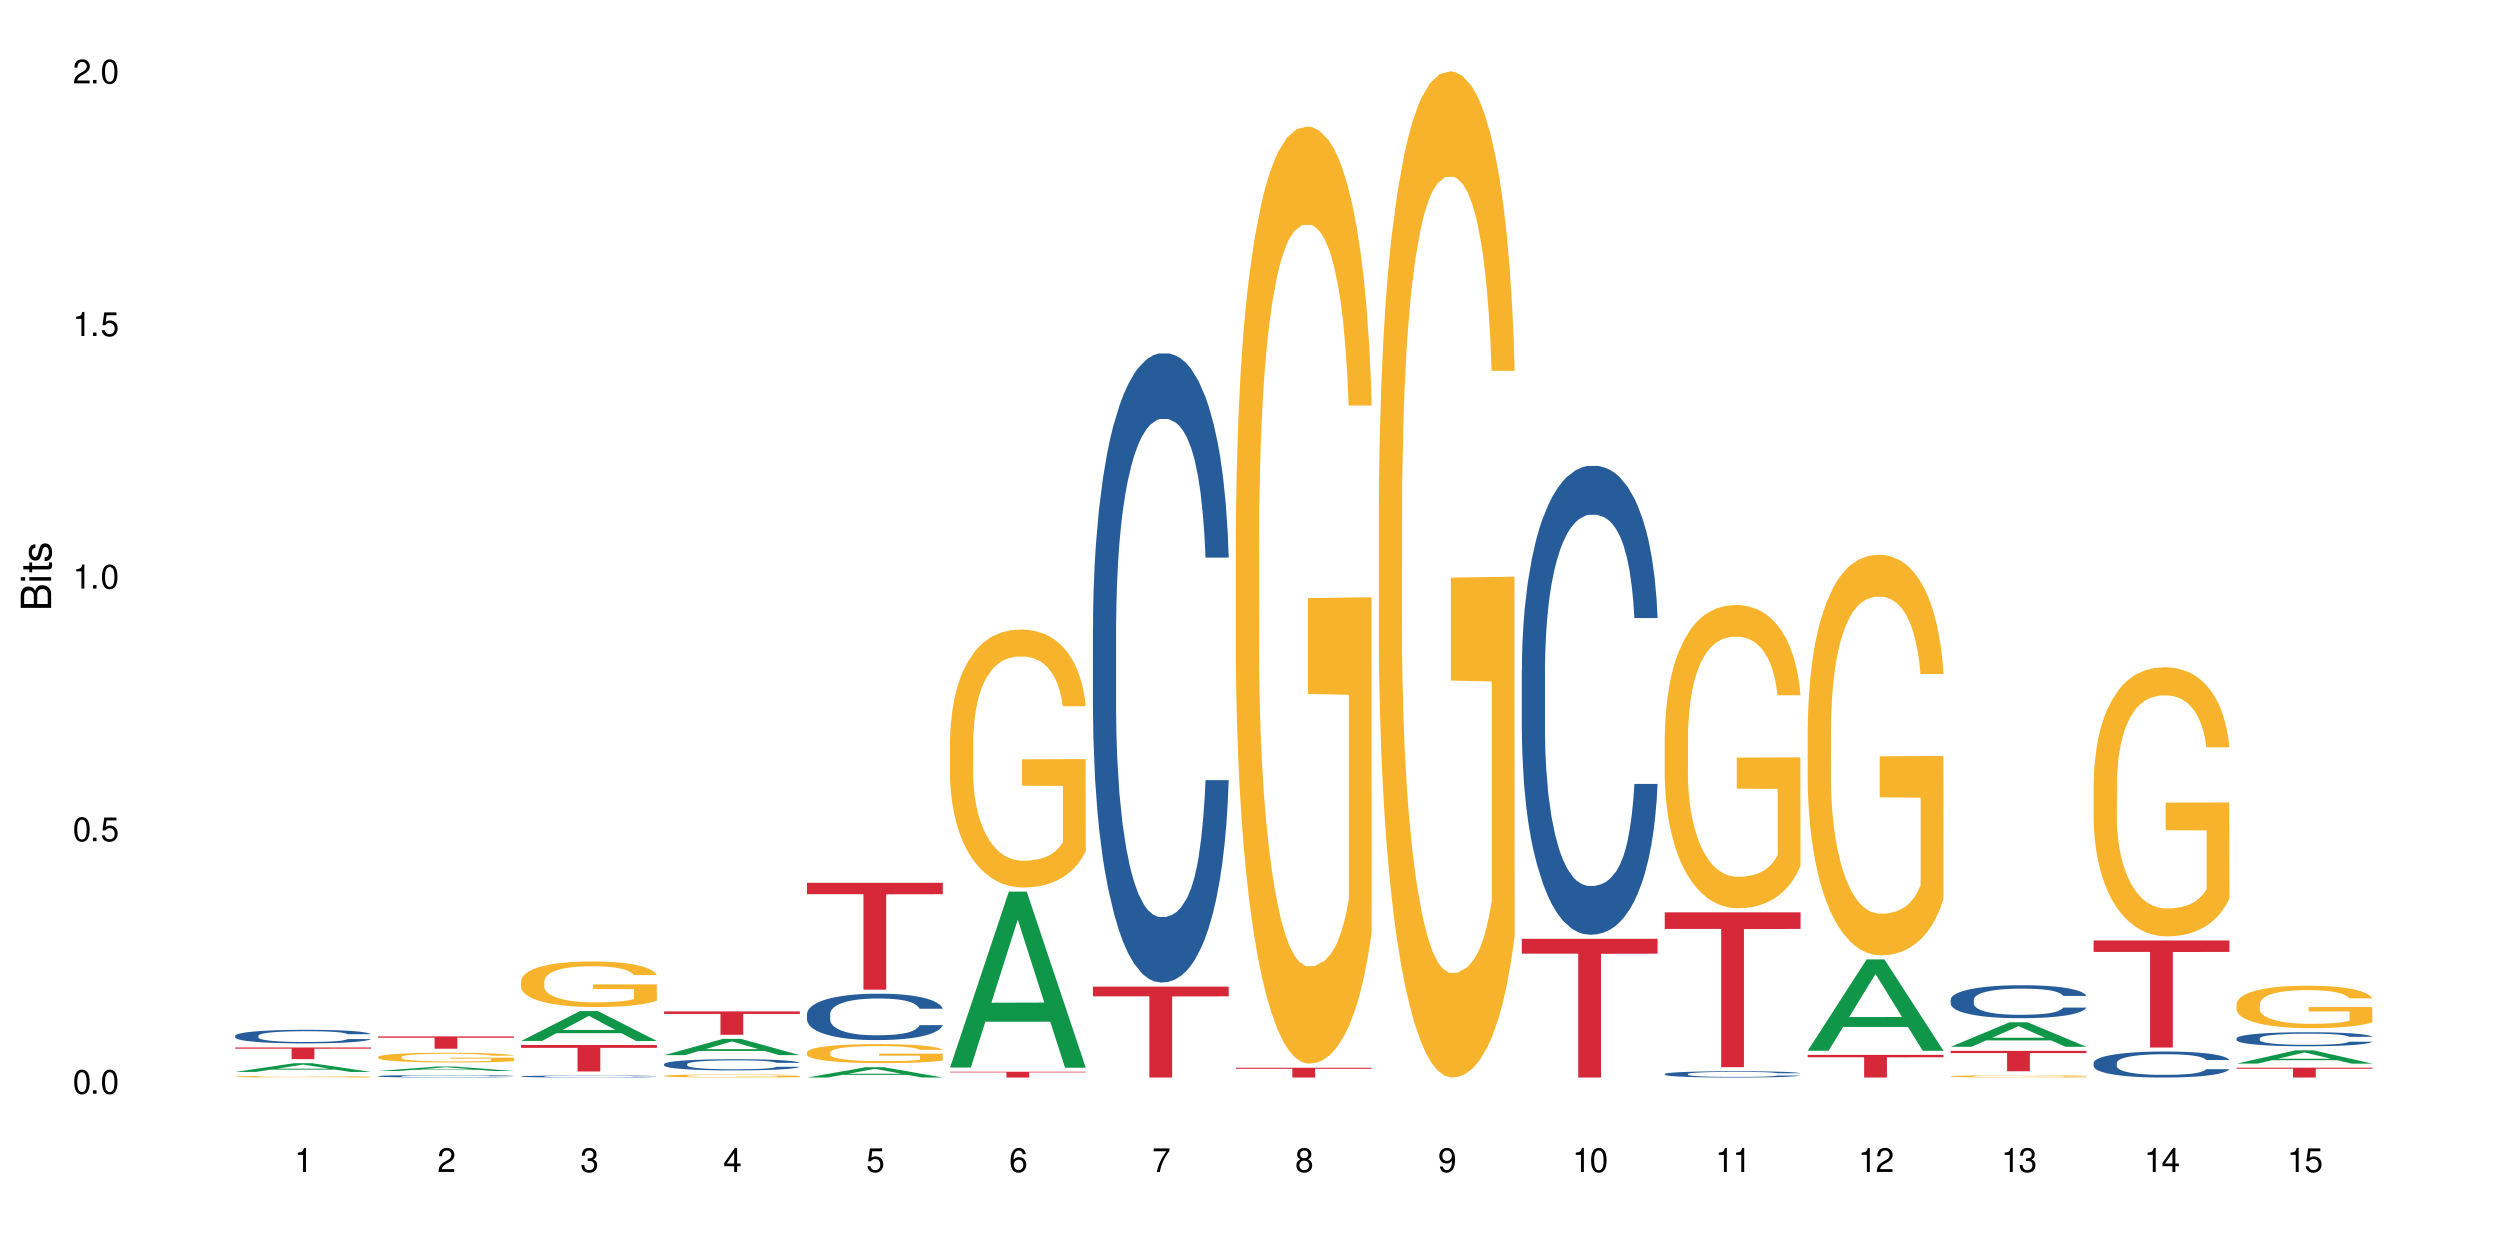<?xml version="1.0" encoding="UTF-8"?>
<svg xmlns="http://www.w3.org/2000/svg" xmlns:xlink="http://www.w3.org/1999/xlink" width="720" height="360" viewBox="0 0 720 360">
<defs>
<g>
<g id="glyph-0-0">
</g>
<g id="glyph-0-1">
<path d="M 2.641 -6.938 C 2 -6.938 1.422 -6.656 1.078 -6.172 C 0.641 -5.562 0.406 -4.641 0.406 -3.359 C 0.406 -1.016 1.188 0.219 2.641 0.219 C 4.078 0.219 4.859 -1.016 4.859 -3.297 C 4.859 -4.641 4.656 -5.547 4.203 -6.172 C 3.844 -6.656 3.281 -6.938 2.641 -6.938 Z M 2.641 -6.188 C 3.547 -6.188 4 -5.25 4 -3.375 C 4 -1.406 3.562 -0.484 2.625 -0.484 C 1.734 -0.484 1.281 -1.438 1.281 -3.344 C 1.281 -5.25 1.734 -6.188 2.641 -6.188 Z M 2.641 -6.188 "/>
</g>
<g id="glyph-0-2">
<path d="M 1.828 -1 L 0.828 -1 L 0.828 0 L 1.828 0 Z M 1.828 -1 "/>
</g>
<g id="glyph-0-3">
<path d="M 4.562 -6.797 L 1.062 -6.797 L 0.547 -3.094 L 1.328 -3.094 C 1.719 -3.562 2.047 -3.734 2.578 -3.734 C 3.484 -3.734 4.062 -3.109 4.062 -2.094 C 4.062 -1.125 3.484 -0.531 2.578 -0.531 C 1.828 -0.531 1.375 -0.906 1.188 -1.672 L 0.328 -1.672 C 0.453 -1.109 0.547 -0.844 0.75 -0.594 C 1.125 -0.078 1.828 0.219 2.594 0.219 C 3.969 0.219 4.922 -0.781 4.922 -2.219 C 4.922 -3.562 4.031 -4.484 2.719 -4.484 C 2.25 -4.484 1.859 -4.359 1.469 -4.062 L 1.734 -5.969 L 4.562 -5.969 Z M 4.562 -6.797 "/>
</g>
<g id="glyph-0-4">
<path d="M 2.484 -4.938 L 2.484 0 L 3.328 0 L 3.328 -6.938 L 2.766 -6.938 C 2.469 -5.875 2.281 -5.734 0.984 -5.562 L 0.984 -4.938 Z M 2.484 -4.938 "/>
</g>
<g id="glyph-0-5">
<path d="M 4.859 -0.828 L 1.281 -0.828 C 1.359 -1.406 1.672 -1.781 2.5 -2.281 L 3.469 -2.828 C 4.406 -3.344 4.906 -4.062 4.906 -4.906 C 4.906 -5.484 4.672 -6.031 4.266 -6.406 C 3.859 -6.766 3.375 -6.938 2.719 -6.938 C 1.859 -6.938 1.219 -6.625 0.844 -6.031 C 0.609 -5.672 0.5 -5.234 0.484 -4.531 L 1.328 -4.531 C 1.359 -5.016 1.406 -5.281 1.531 -5.516 C 1.75 -5.938 2.188 -6.203 2.703 -6.203 C 3.469 -6.203 4.031 -5.641 4.031 -4.891 C 4.031 -4.344 3.719 -3.859 3.125 -3.516 L 2.234 -3 C 0.812 -2.172 0.406 -1.531 0.328 -0.016 L 4.859 -0.016 Z M 4.859 -0.828 "/>
</g>
<g id="glyph-0-6">
<path d="M 2.125 -3.188 L 2.578 -3.188 C 3.5 -3.188 3.984 -2.766 3.984 -1.922 C 3.984 -1.062 3.469 -0.531 2.594 -0.531 C 1.656 -0.531 1.203 -1 1.156 -2.016 L 0.312 -2.016 C 0.344 -1.453 0.438 -1.094 0.609 -0.781 C 0.953 -0.109 1.625 0.219 2.547 0.219 C 3.953 0.219 4.859 -0.625 4.859 -1.938 C 4.859 -2.828 4.516 -3.297 3.703 -3.594 C 4.344 -3.844 4.656 -4.328 4.656 -5.031 C 4.656 -6.219 3.875 -6.938 2.578 -6.938 C 1.203 -6.938 0.484 -6.172 0.453 -4.703 L 1.297 -4.703 C 1.312 -5.125 1.344 -5.359 1.453 -5.578 C 1.641 -5.969 2.062 -6.203 2.594 -6.203 C 3.344 -6.203 3.797 -5.75 3.797 -5 C 3.797 -4.516 3.609 -4.219 3.25 -4.047 C 3.016 -3.953 2.703 -3.922 2.125 -3.906 Z M 2.125 -3.188 "/>
</g>
<g id="glyph-0-7">
<path d="M 3.141 -1.672 L 3.141 0 L 3.984 0 L 3.984 -1.672 L 4.984 -1.672 L 4.984 -2.438 L 3.984 -2.438 L 3.984 -6.938 L 3.359 -6.938 L 0.266 -2.578 L 0.266 -1.672 Z M 3.141 -2.438 L 1 -2.438 L 3.141 -5.5 Z M 3.141 -2.438 "/>
</g>
<g id="glyph-0-8">
<path d="M 4.781 -5.125 C 4.609 -6.266 3.891 -6.938 2.844 -6.938 C 2.094 -6.938 1.422 -6.578 1.031 -5.953 C 0.594 -5.266 0.406 -4.422 0.406 -3.172 C 0.406 -2 0.578 -1.25 0.984 -0.641 C 1.359 -0.078 1.953 0.219 2.703 0.219 C 3.984 0.219 4.922 -0.75 4.922 -2.094 C 4.922 -3.375 4.062 -4.281 2.844 -4.281 C 2.172 -4.281 1.641 -4.031 1.281 -3.516 C 1.281 -5.234 1.828 -6.188 2.797 -6.188 C 3.391 -6.188 3.797 -5.797 3.938 -5.125 Z M 2.734 -3.531 C 3.547 -3.531 4.062 -2.953 4.062 -2.031 C 4.062 -1.156 3.484 -0.531 2.703 -0.531 C 1.922 -0.531 1.328 -1.188 1.328 -2.078 C 1.328 -2.938 1.906 -3.531 2.734 -3.531 Z M 2.734 -3.531 "/>
</g>
<g id="glyph-0-9">
<path d="M 4.984 -6.797 L 0.438 -6.797 L 0.438 -5.969 L 4.109 -5.969 C 2.5 -3.656 1.828 -2.234 1.328 0 L 2.219 0 C 2.594 -2.172 3.453 -4.047 4.984 -6.094 Z M 4.984 -6.797 "/>
</g>
<g id="glyph-0-10">
<path d="M 3.75 -3.656 C 4.469 -4.094 4.688 -4.438 4.688 -5.078 C 4.688 -6.172 3.844 -6.938 2.641 -6.938 C 1.438 -6.938 0.594 -6.172 0.594 -5.094 C 0.594 -4.438 0.812 -4.094 1.516 -3.656 C 0.734 -3.266 0.359 -2.703 0.359 -1.922 C 0.359 -0.656 1.281 0.219 2.641 0.219 C 3.984 0.219 4.922 -0.656 4.922 -1.922 C 4.922 -2.703 4.531 -3.266 3.75 -3.656 Z M 2.641 -6.188 C 3.359 -6.188 3.812 -5.75 3.812 -5.062 C 3.812 -4.406 3.344 -3.984 2.641 -3.984 C 1.922 -3.984 1.453 -4.406 1.453 -5.078 C 1.453 -5.75 1.922 -6.188 2.641 -6.188 Z M 2.641 -3.266 C 3.484 -3.266 4.062 -2.719 4.062 -1.906 C 4.062 -1.078 3.484 -0.531 2.625 -0.531 C 1.797 -0.531 1.219 -1.094 1.219 -1.906 C 1.219 -2.719 1.781 -3.266 2.641 -3.266 Z M 2.641 -3.266 "/>
</g>
<g id="glyph-0-11">
<path d="M 0.516 -1.578 C 0.672 -0.453 1.406 0.219 2.438 0.219 C 3.188 0.219 3.859 -0.141 4.266 -0.766 C 4.688 -1.453 4.891 -2.297 4.891 -3.547 C 4.891 -4.719 4.703 -5.453 4.312 -6.078 C 3.938 -6.641 3.344 -6.938 2.594 -6.938 C 1.297 -6.938 0.359 -5.969 0.359 -4.625 C 0.359 -3.344 1.234 -2.453 2.453 -2.453 C 3.094 -2.453 3.578 -2.672 4.016 -3.203 C 4 -1.484 3.469 -0.531 2.5 -0.531 C 1.906 -0.531 1.484 -0.906 1.359 -1.578 Z M 2.578 -6.203 C 3.375 -6.203 3.969 -5.531 3.969 -4.641 C 3.969 -3.797 3.391 -3.188 2.547 -3.188 C 1.734 -3.188 1.234 -3.766 1.234 -4.688 C 1.234 -5.562 1.797 -6.203 2.578 -6.203 Z M 2.578 -6.203 "/>
</g>
<g id="glyph-1-0">
</g>
<g id="glyph-1-1">
<path d="M 0 -0.953 L 0 -4.891 C 0 -5.719 -0.234 -6.344 -0.734 -6.797 C -1.188 -7.234 -1.812 -7.469 -2.5 -7.469 C -3.547 -7.469 -4.188 -7 -4.625 -5.875 C -4.984 -6.688 -5.625 -7.094 -6.531 -7.094 C -7.172 -7.094 -7.734 -6.859 -8.141 -6.391 C -8.562 -5.922 -8.75 -5.344 -8.75 -4.5 L -8.75 -0.953 Z M -4.984 -2.062 L -7.766 -2.062 L -7.766 -4.219 C -7.766 -4.844 -7.688 -5.203 -7.453 -5.5 C -7.219 -5.812 -6.859 -5.969 -6.375 -5.969 C -5.891 -5.969 -5.531 -5.812 -5.297 -5.5 C -5.062 -5.203 -4.984 -4.844 -4.984 -4.219 Z M -0.984 -2.062 L -4 -2.062 L -4 -4.781 C -4 -5.766 -3.438 -6.359 -2.484 -6.359 C -1.547 -6.359 -0.984 -5.766 -0.984 -4.781 Z M -0.984 -2.062 "/>
</g>
<g id="glyph-1-2">
<path d="M -6.281 -1.797 L -6.281 -0.797 L 0 -0.797 L 0 -1.797 Z M -8.75 -1.797 L -8.75 -0.797 L -7.484 -0.797 L -7.484 -1.797 Z M -8.75 -1.797 "/>
</g>
<g id="glyph-1-3">
<path d="M -6.281 -3.047 L -6.281 -2.016 L -8.016 -2.016 L -8.016 -1.016 L -6.281 -1.016 L -6.281 -0.172 L -5.469 -0.172 L -5.469 -1.016 L -0.719 -1.016 C -0.078 -1.016 0.281 -1.453 0.281 -2.234 C 0.281 -2.5 0.25 -2.719 0.188 -3.047 L -0.641 -3.047 C -0.609 -2.906 -0.594 -2.766 -0.594 -2.562 C -0.594 -2.141 -0.719 -2.016 -1.156 -2.016 L -5.469 -2.016 L -5.469 -3.047 Z M -6.281 -3.047 "/>
</g>
<g id="glyph-1-4">
<path d="M -4.531 -5.25 C -5.766 -5.25 -6.469 -4.422 -6.469 -2.969 C -6.469 -1.516 -5.719 -0.562 -4.547 -0.562 C -3.562 -0.562 -3.094 -1.062 -2.734 -2.562 L -2.516 -3.484 C -2.344 -4.188 -2.094 -4.469 -1.641 -4.469 C -1.047 -4.469 -0.641 -3.875 -0.641 -3 C -0.641 -2.453 -0.797 -2 -1.062 -1.75 C -1.25 -1.594 -1.422 -1.531 -1.875 -1.469 L -1.875 -0.406 C -0.422 -0.453 0.281 -1.266 0.281 -2.922 C 0.281 -4.5 -0.5 -5.516 -1.719 -5.516 C -2.656 -5.516 -3.172 -4.984 -3.469 -3.734 L -3.703 -2.766 C -3.891 -1.953 -4.156 -1.609 -4.594 -1.609 C -5.188 -1.609 -5.547 -2.125 -5.547 -2.938 C -5.547 -3.75 -5.203 -4.172 -4.531 -4.203 Z M -4.531 -5.25 "/>
</g>
</g>
</defs>
<rect x="-72" y="-36" width="864" height="432" fill="rgb(100%, 100%, 100%)" fill-opacity="1"/>
<path fill-rule="nonzero" fill="rgb(6.275%, 58.824%, 28.235%)" fill-opacity="1" d="M 67.73 308.711 L 67.773 308.707 L 84.695 306.203 L 89.836 306.203 L 106.844 308.711 L 100.867 308.711 L 96.605 308.055 L 77.926 308.055 L 73.75 308.711 L 67.73 308.711 L 79.723 307.785 L 94.895 307.781 L 87.328 306.613 L 87.246 306.609 L 87.16 306.617 L 79.684 307.781 L 79.723 307.785 Z M 67.73 308.711 "/>
<path fill-rule="nonzero" fill="rgb(14.51%, 36.078%, 60%)" fill-opacity="1" d="M 67.73 298.289 L 67.777 298.285 L 67.777 298.199 L 67.922 298.062 L 68.254 297.891 L 68.59 297.773 L 69.449 297.562 L 70.641 297.359 L 71.879 297.199 L 72.785 297.109 L 73.598 297.035 L 75.457 296.902 L 76.652 296.836 L 77.938 296.773 L 79.512 296.715 L 80.656 296.68 L 83.234 296.621 L 85.141 296.598 L 86.621 296.586 L 89.816 296.586 L 91.723 296.602 L 93.105 296.617 L 94.633 296.645 L 95.922 296.68 L 98.164 296.758 L 100.168 296.855 L 101.074 296.914 L 102.504 297.027 L 103.602 297.133 L 104.363 297.227 L 105.223 297.359 L 105.984 297.52 L 106.559 297.703 L 106.844 297.855 L 100.168 297.855 L 99.832 297.711 L 99.449 297.602 L 98.734 297.453 L 98.02 297.352 L 97.02 297.246 L 96.113 297.18 L 94.871 297.113 L 93.773 297.07 L 92.629 297.035 L 91.531 297.016 L 89.434 296.992 L 87 296.992 L 86.094 297 L 84.234 297.027 L 83.234 297.055 L 81.801 297.105 L 80.801 297.152 L 79.609 297.223 L 78.797 297.281 L 77.797 297.375 L 77.078 297.457 L 76.27 297.578 L 75.793 297.668 L 75.363 297.766 L 74.98 297.883 L 74.695 298.008 L 74.504 298.141 L 74.41 298.27 L 74.41 298.824 L 74.504 298.953 L 74.742 299.105 L 75.363 299.324 L 76.27 299.512 L 77.32 299.664 L 78.32 299.77 L 78.891 299.82 L 79.656 299.879 L 80.848 299.949 L 82.566 300.02 L 83.566 300.051 L 85.094 300.078 L 86.668 300.094 L 88.766 300.094 L 90.625 300.078 L 91.867 300.059 L 93.156 300.031 L 94.918 299.969 L 96.016 299.914 L 96.969 299.844 L 97.688 299.777 L 98.164 299.719 L 98.879 299.609 L 99.449 299.488 L 99.879 299.363 L 100.168 299.242 L 106.844 299.242 L 106.559 299.383 L 106.129 299.523 L 105.699 299.625 L 105.031 299.754 L 104.27 299.863 L 103.172 299.988 L 102.266 300.07 L 101.074 300.16 L 99.977 300.227 L 98.781 300.289 L 97.02 300.359 L 95.875 300.395 L 94.633 300.43 L 93.156 300.457 L 91.293 300.48 L 89.289 300.496 L 87.43 300.5 L 85.426 300.492 L 83.949 300.477 L 81.992 300.445 L 79.559 300.383 L 77.797 300.312 L 76.414 300.246 L 75.219 300.176 L 73.883 300.078 L 72.168 299.922 L 71.117 299.797 L 70.402 299.699 L 69.59 299.559 L 69.02 299.434 L 68.352 299.234 L 67.875 298.98 L 67.73 298.781 Z M 67.73 298.289 "/>
<path fill-rule="nonzero" fill="rgb(96.863%, 70.196%, 16.863%)" fill-opacity="1" d="M 67.73 310.07 L 67.777 310.07 L 67.777 310.062 L 67.969 310.043 L 68.445 310.02 L 69.066 309.996 L 69.734 309.98 L 70.164 309.973 L 70.879 309.957 L 71.5 309.949 L 73.074 309.93 L 75.078 309.914 L 76.172 309.906 L 77.414 309.898 L 79.18 309.891 L 79.988 309.887 L 82.469 309.883 L 85.285 309.875 L 89.816 309.875 L 91.77 309.879 L 94.441 309.883 L 95.969 309.887 L 97.16 309.891 L 98.402 309.895 L 99.926 309.906 L 101.359 309.914 L 103.648 309.938 L 104.602 309.949 L 105.414 309.965 L 106.129 309.98 L 106.559 309.996 L 106.844 310.012 L 100.215 310.012 L 99.832 309.996 L 99.402 309.984 L 97.973 309.961 L 97.258 309.953 L 95.922 309.941 L 94.777 309.938 L 93.344 309.93 L 91.961 309.926 L 90.387 309.926 L 89.434 309.922 L 86.906 309.922 L 84.617 309.926 L 83.281 309.93 L 82.328 309.934 L 80.992 309.938 L 80.18 309.945 L 78.273 309.961 L 77.32 309.973 L 76.793 309.98 L 76.125 309.992 L 75.648 310.004 L 75.125 310.02 L 74.84 310.035 L 74.457 310.062 L 74.41 310.137 L 74.551 310.152 L 74.84 310.168 L 75.219 310.184 L 75.793 310.199 L 76.363 310.211 L 77.367 310.23 L 78.227 310.238 L 78.891 310.246 L 80.18 310.258 L 80.703 310.262 L 81.945 310.27 L 83.234 310.273 L 84.809 310.281 L 86 310.281 L 87.906 310.285 L 90.34 310.285 L 93.203 310.281 L 95.016 310.277 L 96.254 310.277 L 97.066 310.273 L 98.066 310.27 L 98.781 310.266 L 99.449 310.258 L 100.262 310.254 L 100.262 310.152 L 88.48 310.152 L 88.48 310.105 L 106.797 310.105 L 106.844 310.27 L 105.844 310.281 L 104.602 310.289 L 103.41 310.297 L 102.168 310.305 L 100.406 310.312 L 98.973 310.32 L 96.781 310.324 L 94.777 310.328 L 92.676 310.332 L 86.668 310.332 L 84.57 310.328 L 82.898 310.324 L 81.371 310.32 L 79.848 310.316 L 77.938 310.309 L 76.699 310.301 L 75.41 310.293 L 74.121 310.281 L 72.977 310.27 L 72.215 310.262 L 71.453 310.25 L 70.641 310.238 L 69.879 310.223 L 69.305 310.211 L 68.781 310.195 L 68.398 310.184 L 68.016 310.164 L 67.828 310.148 L 67.73 310.137 Z M 67.73 310.07 "/>
<path fill-rule="nonzero" fill="rgb(83.922%, 15.686%, 22.353%)" fill-opacity="1" d="M 67.73 301.664 L 106.844 301.664 L 106.844 302.023 L 90.543 302.027 L 90.543 305.039 L 83.984 305.039 L 83.984 302.031 L 83.891 302.023 L 67.73 302.023 Z M 67.73 301.664 "/>
<path fill-rule="nonzero" fill="rgb(6.275%, 58.824%, 28.235%)" fill-opacity="1" d="M 108.902 308.445 L 108.945 308.445 L 125.867 307.16 L 131.008 307.16 L 148.016 308.445 L 142.039 308.445 L 137.777 308.109 L 119.098 308.109 L 114.922 308.445 L 108.902 308.445 L 120.895 307.973 L 136.062 307.969 L 128.5 307.367 L 128.418 307.367 L 128.332 307.371 L 120.855 307.969 L 120.895 307.973 Z M 108.902 308.445 "/>
<path fill-rule="nonzero" fill="rgb(14.51%, 36.078%, 60%)" fill-opacity="1" d="M 108.902 309.926 L 108.949 309.926 L 108.949 309.906 L 109.094 309.883 L 109.426 309.852 L 109.762 309.828 L 110.621 309.789 L 111.812 309.754 L 113.051 309.723 L 113.957 309.707 L 114.77 309.695 L 116.629 309.668 L 117.82 309.656 L 119.109 309.645 L 120.684 309.633 L 121.828 309.629 L 124.406 309.617 L 126.312 309.613 L 127.793 309.609 L 130.988 309.609 L 132.895 309.613 L 134.277 309.617 L 135.805 309.621 L 137.094 309.629 L 139.336 309.641 L 141.336 309.66 L 142.242 309.672 L 143.676 309.691 L 144.773 309.711 L 145.535 309.727 L 146.395 309.754 L 147.156 309.781 L 147.73 309.816 L 148.016 309.844 L 141.336 309.844 L 141.004 309.816 L 140.621 309.797 L 139.906 309.77 L 139.191 309.75 L 138.191 309.734 L 137.285 309.719 L 136.043 309.707 L 134.945 309.699 L 133.801 309.695 L 132.703 309.691 L 130.605 309.688 L 127.266 309.688 L 125.406 309.691 L 124.406 309.695 L 122.973 309.707 L 121.973 309.715 L 120.781 309.727 L 119.969 309.738 L 118.969 309.758 L 118.25 309.77 L 117.441 309.793 L 116.965 309.809 L 116.535 309.828 L 116.152 309.852 L 115.867 309.871 L 115.676 309.898 L 115.582 309.922 L 115.582 310.023 L 115.676 310.047 L 115.914 310.074 L 116.535 310.117 L 117.441 310.148 L 118.488 310.18 L 119.492 310.199 L 120.062 310.207 L 120.828 310.219 L 122.02 310.23 L 123.738 310.242 L 124.738 310.25 L 126.266 310.254 L 127.84 310.258 L 129.938 310.258 L 131.797 310.254 L 133.039 310.25 L 134.324 310.246 L 136.09 310.234 L 137.188 310.223 L 138.141 310.211 L 138.859 310.199 L 139.336 310.188 L 140.051 310.168 L 140.621 310.145 L 141.051 310.121 L 141.336 310.102 L 148.016 310.102 L 147.73 310.125 L 147.301 310.152 L 146.871 310.172 L 146.203 310.195 L 145.441 310.215 L 144.344 310.238 L 143.438 310.254 L 142.242 310.27 L 141.148 310.281 L 139.953 310.293 L 138.191 310.309 L 137.043 310.312 L 135.805 310.32 L 134.324 310.324 L 132.465 310.328 L 130.461 310.332 L 126.598 310.332 L 125.121 310.328 L 123.164 310.324 L 120.73 310.312 L 118.969 310.297 L 117.582 310.285 L 116.391 310.273 L 115.055 310.254 L 113.34 310.227 L 112.289 310.203 L 111.574 310.184 L 110.762 310.16 L 110.191 310.137 L 109.523 310.098 L 109.047 310.051 L 108.902 310.016 Z M 108.902 309.926 "/>
<path fill-rule="nonzero" fill="rgb(96.863%, 70.196%, 16.863%)" fill-opacity="1" d="M 108.902 304.395 L 108.949 304.395 L 108.949 304.344 L 109.141 304.227 L 109.617 304.07 L 110.238 303.938 L 110.906 303.836 L 111.336 303.781 L 112.051 303.707 L 112.672 303.648 L 114.246 303.535 L 116.25 303.43 L 117.344 303.383 L 118.586 303.34 L 120.352 303.289 L 121.16 303.273 L 123.641 303.23 L 126.457 303.207 L 129.555 303.199 L 130.988 303.199 L 132.941 303.211 L 135.613 303.238 L 137.141 303.266 L 138.332 303.289 L 139.574 303.324 L 141.098 303.375 L 142.531 303.434 L 143.676 303.496 L 144.82 303.574 L 145.773 303.656 L 146.586 303.746 L 147.301 303.852 L 147.73 303.941 L 148.016 304.031 L 141.387 304.031 L 141.004 303.941 L 140.574 303.871 L 139.859 303.789 L 139.145 303.727 L 138.43 303.68 L 137.094 303.613 L 135.949 303.57 L 134.516 303.535 L 133.133 303.512 L 131.559 303.496 L 130.605 303.492 L 128.078 303.492 L 125.789 303.508 L 124.453 303.531 L 123.5 303.551 L 122.164 303.59 L 121.352 303.621 L 120.875 303.641 L 119.445 303.719 L 118.488 303.789 L 117.965 303.84 L 117.297 303.914 L 116.82 303.984 L 116.297 304.086 L 116.008 304.164 L 115.629 304.336 L 115.582 304.797 L 115.723 304.895 L 116.008 305 L 116.391 305.09 L 116.965 305.188 L 117.535 305.262 L 118.539 305.359 L 119.395 305.426 L 120.062 305.473 L 121.352 305.539 L 121.875 305.562 L 123.117 305.609 L 124.406 305.645 L 125.98 305.676 L 127.172 305.691 L 129.078 305.703 L 131.512 305.703 L 134.375 305.688 L 136.188 305.668 L 137.426 305.648 L 138.238 305.629 L 139.238 305.602 L 139.953 305.574 L 140.621 305.547 L 141.434 305.504 L 141.434 304.895 L 129.652 304.891 L 129.652 304.605 L 147.969 304.602 L 148.016 305.602 L 147.016 305.672 L 145.773 305.738 L 144.582 305.789 L 143.34 305.832 L 141.578 305.879 L 140.145 305.91 L 137.949 305.945 L 135.949 305.969 L 133.848 305.984 L 131.988 305.992 L 129.793 305.996 L 127.84 305.988 L 125.742 305.973 L 124.07 305.953 L 122.543 305.93 L 121.02 305.895 L 119.109 305.84 L 117.871 305.797 L 116.582 305.746 L 115.293 305.68 L 114.148 305.613 L 113.387 305.559 L 112.625 305.496 L 111.812 305.422 L 111.051 305.332 L 110.477 305.254 L 109.953 305.164 L 109.57 305.082 L 109.188 304.965 L 108.996 304.875 L 108.902 304.793 Z M 108.902 304.395 "/>
<path fill-rule="nonzero" fill="rgb(83.922%, 15.686%, 22.353%)" fill-opacity="1" d="M 108.902 298.484 L 148.016 298.484 L 148.016 298.863 L 131.715 298.867 L 131.715 302.035 L 125.156 302.035 L 125.156 298.871 L 125.062 298.863 L 108.902 298.863 Z M 108.902 298.484 "/>
<path fill-rule="nonzero" fill="rgb(6.275%, 58.824%, 28.235%)" fill-opacity="1" d="M 150.074 299.797 L 150.117 299.789 L 167.039 291.195 L 172.18 291.195 L 189.188 299.805 L 183.211 299.805 L 178.949 297.559 L 160.27 297.559 L 156.09 299.797 L 150.074 299.797 L 162.066 296.629 L 177.234 296.621 L 169.672 292.602 L 169.59 292.594 L 169.504 292.621 L 162.027 296.621 L 162.066 296.629 Z M 150.074 299.797 "/>
<path fill-rule="nonzero" fill="rgb(14.51%, 36.078%, 60%)" fill-opacity="1" d="M 150.074 310 L 150.121 310 L 150.121 309.984 L 150.266 309.965 L 150.598 309.938 L 150.934 309.922 L 151.793 309.891 L 152.984 309.859 L 154.223 309.836 L 155.129 309.82 L 155.941 309.809 L 157.801 309.789 L 158.992 309.781 L 160.281 309.77 L 161.855 309.762 L 163 309.758 L 165.578 309.746 L 167.484 309.742 L 172.16 309.742 L 174.066 309.746 L 175.449 309.746 L 176.977 309.75 L 178.266 309.758 L 180.508 309.77 L 182.508 309.781 L 183.414 309.793 L 184.848 309.809 L 185.945 309.824 L 186.707 309.84 L 187.566 309.859 L 188.328 309.883 L 188.902 309.91 L 189.188 309.934 L 182.508 309.934 L 182.176 309.91 L 181.793 309.895 L 181.078 309.875 L 180.363 309.859 L 179.359 309.844 L 178.453 309.832 L 177.215 309.82 L 176.117 309.816 L 174.973 309.809 L 173.875 309.809 L 171.777 309.805 L 168.438 309.805 L 166.578 309.809 L 165.578 309.812 L 164.145 309.82 L 163.145 309.828 L 161.953 309.84 L 161.141 309.848 L 160.137 309.859 L 159.422 309.875 L 158.613 309.891 L 158.137 309.906 L 157.707 309.922 L 157.324 309.938 L 157.039 309.957 L 156.848 309.977 L 156.754 309.996 L 156.754 310.078 L 156.848 310.098 L 157.086 310.121 L 157.707 310.156 L 158.613 310.184 L 159.66 310.207 L 160.664 310.223 L 161.234 310.23 L 162 310.238 L 163.191 310.25 L 164.91 310.262 L 165.91 310.266 L 167.438 310.27 L 172.969 310.27 L 174.211 310.266 L 175.496 310.262 L 177.262 310.254 L 178.359 310.242 L 179.312 310.234 L 180.027 310.223 L 180.508 310.215 L 181.223 310.199 L 181.793 310.18 L 182.223 310.16 L 182.508 310.141 L 189.188 310.141 L 188.902 310.164 L 188.473 310.184 L 188.043 310.199 L 187.375 310.219 L 186.613 310.238 L 185.516 310.254 L 184.609 310.27 L 183.414 310.281 L 182.32 310.293 L 181.125 310.301 L 179.359 310.312 L 178.215 310.316 L 176.977 310.32 L 175.496 310.324 L 173.637 310.328 L 171.633 310.332 L 167.77 310.332 L 166.293 310.328 L 164.336 310.324 L 161.902 310.316 L 160.137 310.305 L 158.754 310.293 L 157.562 310.285 L 156.227 310.27 L 154.512 310.246 L 153.461 310.227 L 152.746 310.211 L 151.934 310.191 L 151.363 310.172 L 150.695 310.141 L 150.219 310.102 L 150.074 310.074 Z M 150.074 310 "/>
<path fill-rule="nonzero" fill="rgb(96.863%, 70.196%, 16.863%)" fill-opacity="1" d="M 150.074 282.531 L 150.121 282.52 L 150.121 282.281 L 150.312 281.742 L 150.789 280.996 L 151.41 280.387 L 152.078 279.906 L 152.508 279.656 L 153.223 279.297 L 153.844 279.031 L 155.418 278.492 L 157.418 277.988 L 158.516 277.773 L 159.758 277.57 L 161.523 277.344 L 162.332 277.258 L 164.812 277.066 L 167.629 276.949 L 170.727 276.91 L 172.16 276.922 L 174.113 276.973 L 176.785 277.102 L 178.312 277.223 L 179.504 277.344 L 180.746 277.5 L 182.27 277.738 L 183.703 278.027 L 184.848 278.312 L 185.992 278.672 L 186.945 279.055 L 187.758 279.477 L 188.473 279.98 L 188.902 280.398 L 189.188 280.816 L 182.559 280.816 L 182.176 280.398 L 181.746 280.074 L 181.031 279.68 L 180.316 279.391 L 179.602 279.164 L 178.266 278.852 L 177.121 278.66 L 175.688 278.492 L 174.305 278.387 L 172.73 278.312 L 171.777 278.289 L 169.25 278.289 L 166.961 278.375 L 165.625 278.469 L 164.672 278.566 L 163.336 278.746 L 162.523 278.891 L 162.047 278.984 L 160.617 279.355 L 159.66 279.691 L 159.137 279.918 L 158.469 280.277 L 157.992 280.602 L 157.469 281.082 L 157.18 281.441 L 156.801 282.254 L 156.754 284.414 L 156.895 284.867 L 157.18 285.359 L 157.562 285.789 L 158.137 286.246 L 158.707 286.594 L 159.711 287.062 L 160.566 287.371 L 161.234 287.578 L 162.523 287.898 L 163.047 288.008 L 164.289 288.223 L 165.578 288.391 L 167.148 288.535 L 168.344 288.605 L 170.25 288.668 L 172.684 288.668 L 175.547 288.594 L 177.359 288.5 L 178.598 288.402 L 179.41 288.32 L 180.41 288.188 L 181.125 288.066 L 181.793 287.938 L 182.605 287.73 L 182.605 284.867 L 170.824 284.855 L 170.824 283.516 L 189.141 283.504 L 189.188 288.188 L 188.188 288.512 L 186.945 288.824 L 185.754 289.062 L 184.512 289.266 L 182.746 289.492 L 181.316 289.637 L 179.121 289.805 L 177.121 289.914 L 175.02 289.984 L 173.16 290.02 L 170.965 290.031 L 169.012 290.008 L 166.91 289.938 L 165.242 289.84 L 163.715 289.723 L 162.191 289.566 L 160.281 289.312 L 159.043 289.109 L 157.754 288.859 L 156.465 288.559 L 155.32 288.234 L 154.559 287.984 L 153.793 287.695 L 152.984 287.336 L 152.219 286.93 L 151.648 286.559 L 151.125 286.137 L 150.742 285.742 L 150.359 285.203 L 150.168 284.773 L 150.074 284.402 Z M 150.074 282.531 "/>
<path fill-rule="nonzero" fill="rgb(83.922%, 15.686%, 22.353%)" fill-opacity="1" d="M 150.074 300.969 L 189.188 300.969 L 189.188 301.785 L 172.887 301.793 L 172.887 308.578 L 166.328 308.578 L 166.328 301.801 L 166.234 301.785 L 150.074 301.785 Z M 150.074 300.969 "/>
<path fill-rule="nonzero" fill="rgb(6.275%, 58.824%, 28.235%)" fill-opacity="1" d="M 191.246 303.883 L 191.289 303.879 L 208.211 299.191 L 213.352 299.191 L 230.359 303.887 L 224.383 303.887 L 220.121 302.66 L 201.441 302.66 L 197.262 303.883 L 191.246 303.883 L 203.238 302.156 L 218.406 302.148 L 210.844 299.961 L 210.762 299.953 L 210.676 299.969 L 203.195 302.148 L 203.238 302.156 Z M 191.246 303.883 "/>
<path fill-rule="nonzero" fill="rgb(14.51%, 36.078%, 60%)" fill-opacity="1" d="M 191.246 306.457 L 191.293 306.453 L 191.293 306.383 L 191.438 306.27 L 191.77 306.129 L 192.105 306.031 L 192.965 305.855 L 194.156 305.688 L 195.395 305.559 L 196.301 305.48 L 197.113 305.422 L 198.973 305.312 L 200.164 305.258 L 201.453 305.207 L 203.027 305.156 L 204.172 305.129 L 206.746 305.082 L 208.656 305.059 L 210.133 305.051 L 213.332 305.051 L 215.238 305.062 L 216.621 305.078 L 218.148 305.102 L 219.438 305.129 L 221.676 305.191 L 223.68 305.277 L 224.586 305.324 L 226.02 305.414 L 227.117 305.504 L 227.879 305.578 L 228.738 305.688 L 229.5 305.82 L 230.074 305.973 L 230.359 306.098 L 223.68 306.098 L 223.348 305.98 L 222.965 305.891 L 222.25 305.77 L 221.535 305.684 L 220.531 305.598 L 219.625 305.543 L 218.387 305.484 L 217.289 305.449 L 216.145 305.422 L 215.047 305.406 L 212.949 305.387 L 210.516 305.387 L 209.609 305.395 L 207.75 305.418 L 206.746 305.438 L 205.316 305.48 L 204.316 305.52 L 203.121 305.578 L 202.312 305.629 L 201.309 305.703 L 200.594 305.773 L 199.785 305.867 L 199.309 305.941 L 198.879 306.027 L 198.496 306.125 L 198.211 306.227 L 198.02 306.336 L 197.922 306.441 L 197.922 306.898 L 198.02 307.008 L 198.258 307.129 L 198.879 307.309 L 199.785 307.465 L 200.832 307.59 L 201.836 307.68 L 202.406 307.719 L 203.172 307.77 L 204.363 307.828 L 206.082 307.887 L 207.082 307.91 L 208.609 307.934 L 210.184 307.945 L 212.281 307.945 L 214.141 307.934 L 215.383 307.918 L 216.668 307.895 L 218.434 307.844 L 219.531 307.797 L 220.484 307.742 L 221.199 307.684 L 221.676 307.637 L 222.395 307.547 L 222.965 307.445 L 223.395 307.344 L 223.68 307.242 L 230.359 307.242 L 230.074 307.359 L 229.645 307.477 L 229.215 307.562 L 228.547 307.664 L 227.781 307.758 L 226.688 307.859 L 225.781 307.926 L 224.586 308 L 223.488 308.059 L 222.297 308.109 L 220.531 308.168 L 219.387 308.195 L 218.148 308.223 L 216.668 308.246 L 214.809 308.266 L 212.805 308.277 L 210.945 308.281 L 208.941 308.277 L 207.465 308.266 L 205.508 308.238 L 203.074 308.184 L 201.309 308.129 L 199.926 308.07 L 198.734 308.012 L 197.398 307.934 L 195.684 307.805 L 194.633 307.703 L 193.918 307.621 L 193.105 307.504 L 192.535 307.402 L 191.867 307.238 L 191.391 307.027 L 191.246 306.863 Z M 191.246 306.457 "/>
<path fill-rule="nonzero" fill="rgb(96.863%, 70.196%, 16.863%)" fill-opacity="1" d="M 191.246 309.824 L 191.293 309.824 L 191.293 309.809 L 191.484 309.773 L 191.961 309.723 L 192.582 309.68 L 193.25 309.648 L 193.68 309.633 L 194.395 309.605 L 195.016 309.59 L 196.59 309.551 L 198.59 309.52 L 199.688 309.504 L 200.93 309.488 L 202.695 309.477 L 203.504 309.469 L 205.984 309.457 L 208.801 309.449 L 211.898 309.445 L 213.332 309.445 L 215.285 309.449 L 217.957 309.457 L 219.484 309.465 L 220.676 309.477 L 221.918 309.484 L 223.441 309.5 L 224.875 309.52 L 226.02 309.539 L 227.164 309.566 L 228.117 309.59 L 228.93 309.617 L 229.645 309.652 L 230.074 309.68 L 230.359 309.711 L 223.73 309.711 L 223.348 309.68 L 222.918 309.66 L 222.203 309.633 L 221.488 309.613 L 220.77 309.598 L 219.438 309.578 L 218.293 309.562 L 216.859 309.551 L 215.477 309.547 L 213.902 309.539 L 210.422 309.539 L 208.133 309.543 L 206.797 309.551 L 205.84 309.559 L 204.508 309.57 L 203.695 309.578 L 201.789 309.609 L 200.832 309.633 L 200.309 309.648 L 199.641 309.672 L 199.164 309.695 L 198.641 309.727 L 198.352 309.75 L 197.973 309.809 L 197.922 309.953 L 198.066 309.984 L 198.352 310.016 L 198.734 310.047 L 199.309 310.078 L 199.879 310.102 L 200.883 310.133 L 201.738 310.152 L 202.406 310.168 L 203.695 310.188 L 204.219 310.195 L 205.461 310.211 L 206.746 310.223 L 208.32 310.23 L 209.516 310.234 L 211.422 310.238 L 213.855 310.238 L 216.719 310.234 L 218.531 310.23 L 219.77 310.223 L 220.582 310.215 L 221.582 310.207 L 222.297 310.199 L 222.965 310.191 L 223.777 310.176 L 223.777 309.984 L 211.996 309.984 L 211.996 309.891 L 230.312 309.891 L 230.359 310.207 L 229.355 310.23 L 228.117 310.25 L 226.926 310.266 L 225.684 310.281 L 223.918 310.297 L 222.488 310.305 L 220.293 310.316 L 218.293 310.324 L 216.191 310.328 L 214.332 310.332 L 210.184 310.332 L 208.082 310.324 L 206.414 310.32 L 204.887 310.312 L 203.359 310.301 L 201.453 310.285 L 200.215 310.27 L 198.926 310.254 L 197.637 310.234 L 196.492 310.211 L 195.73 310.195 L 194.965 310.176 L 194.156 310.148 L 193.391 310.121 L 192.82 310.098 L 192.297 310.07 L 191.914 310.043 L 191.531 310.008 L 191.34 309.977 L 191.246 309.953 Z M 191.246 309.824 "/>
<path fill-rule="nonzero" fill="rgb(83.922%, 15.686%, 22.353%)" fill-opacity="1" d="M 191.246 291.281 L 230.359 291.281 L 230.359 292.004 L 214.059 292.012 L 214.059 298.027 L 207.5 298.027 L 207.5 292.016 L 207.402 292.004 L 191.246 292.004 Z M 191.246 291.281 "/>
<path fill-rule="nonzero" fill="rgb(6.275%, 58.824%, 28.235%)" fill-opacity="1" d="M 232.418 310.328 L 232.461 310.328 L 249.383 307.348 L 254.523 307.348 L 271.531 310.332 L 265.555 310.332 L 261.293 309.555 L 242.613 309.555 L 238.434 310.328 L 232.418 310.328 L 244.41 309.23 L 259.578 309.227 L 252.016 307.836 L 251.934 307.832 L 251.848 307.84 L 244.367 309.227 L 244.41 309.23 Z M 232.418 310.328 "/>
<path fill-rule="nonzero" fill="rgb(14.51%, 36.078%, 60%)" fill-opacity="1" d="M 232.418 292 L 232.465 291.988 L 232.465 291.695 L 232.609 291.23 L 232.941 290.645 L 233.277 290.242 L 234.133 289.52 L 235.328 288.824 L 236.566 288.289 L 237.473 287.969 L 238.285 287.727 L 240.145 287.273 L 241.336 287.043 L 242.625 286.836 L 244.199 286.629 L 245.344 286.504 L 247.918 286.309 L 249.828 286.223 L 251.305 286.188 L 254.504 286.188 L 256.41 286.234 L 257.793 286.297 L 259.32 286.395 L 260.609 286.504 L 262.848 286.773 L 264.852 287.117 L 265.758 287.312 L 267.191 287.688 L 268.285 288.055 L 269.051 288.371 L 269.91 288.824 L 270.672 289.375 L 271.246 289.996 L 271.531 290.523 L 264.852 290.523 L 264.52 290.035 L 264.137 289.656 L 263.422 289.156 L 262.707 288.801 L 261.703 288.445 L 260.797 288.215 L 259.559 287.98 L 258.461 287.836 L 257.316 287.727 L 256.219 287.652 L 254.121 287.578 L 251.688 287.578 L 250.781 287.605 L 248.922 287.703 L 247.918 287.785 L 246.488 287.957 L 245.488 288.117 L 244.293 288.359 L 243.484 288.57 L 242.48 288.887 L 241.766 289.168 L 240.957 289.57 L 240.48 289.875 L 240.051 290.215 L 239.668 290.621 L 239.383 291.047 L 239.191 291.5 L 239.094 291.938 L 239.094 293.832 L 239.191 294.27 L 239.43 294.781 L 240.051 295.527 L 240.957 296.176 L 242.004 296.688 L 243.008 297.055 L 243.578 297.227 L 244.344 297.422 L 245.535 297.664 L 247.25 297.91 L 248.254 298.008 L 249.781 298.105 L 251.355 298.152 L 253.453 298.152 L 255.312 298.105 L 256.555 298.043 L 257.84 297.945 L 259.605 297.738 L 260.703 297.543 L 261.656 297.312 L 262.371 297.078 L 262.848 296.883 L 263.566 296.504 L 264.137 296.09 L 264.566 295.664 L 264.852 295.246 L 271.531 295.246 L 271.246 295.734 L 270.816 296.211 L 270.387 296.566 L 269.719 296.992 L 268.953 297.371 L 267.859 297.801 L 266.953 298.078 L 265.758 298.387 L 264.66 298.617 L 263.469 298.824 L 261.703 299.07 L 260.559 299.191 L 259.32 299.301 L 257.84 299.398 L 255.98 299.484 L 253.977 299.531 L 252.117 299.547 L 250.113 299.52 L 248.637 299.473 L 246.68 299.363 L 244.246 299.141 L 242.48 298.91 L 241.098 298.68 L 239.906 298.434 L 238.57 298.105 L 236.852 297.566 L 235.805 297.152 L 235.09 296.809 L 234.277 296.332 L 233.707 295.906 L 233.039 295.223 L 232.559 294.355 L 232.418 293.684 Z M 232.418 292 "/>
<path fill-rule="nonzero" fill="rgb(96.863%, 70.196%, 16.863%)" fill-opacity="1" d="M 232.418 303.055 L 232.465 303.047 L 232.465 302.949 L 232.656 302.723 L 233.133 302.414 L 233.754 302.16 L 234.422 301.957 L 234.852 301.855 L 235.566 301.703 L 236.188 301.594 L 237.758 301.367 L 239.762 301.16 L 240.859 301.07 L 242.102 300.984 L 243.863 300.891 L 244.676 300.855 L 247.156 300.773 L 249.969 300.723 L 253.07 300.707 L 254.504 300.715 L 256.457 300.734 L 259.129 300.789 L 260.656 300.84 L 261.848 300.891 L 263.086 300.953 L 264.613 301.055 L 266.047 301.176 L 267.191 301.293 L 268.336 301.445 L 269.289 301.605 L 270.098 301.777 L 270.816 301.988 L 271.246 302.164 L 271.531 302.34 L 264.898 302.34 L 264.52 302.164 L 264.09 302.027 L 263.375 301.863 L 262.66 301.742 L 261.941 301.648 L 260.609 301.52 L 259.461 301.438 L 258.031 301.367 L 256.648 301.324 L 255.074 301.293 L 254.121 301.285 L 251.594 301.285 L 249.305 301.32 L 247.969 301.359 L 247.012 301.398 L 245.676 301.473 L 244.867 301.535 L 244.391 301.574 L 242.957 301.73 L 242.004 301.867 L 241.48 301.965 L 240.812 302.113 L 240.336 302.25 L 239.812 302.449 L 239.523 302.598 L 239.145 302.938 L 239.094 303.84 L 239.238 304.027 L 239.523 304.234 L 239.906 304.414 L 240.48 304.605 L 241.051 304.75 L 242.051 304.945 L 242.91 305.074 L 243.578 305.16 L 244.867 305.293 L 245.391 305.34 L 246.633 305.43 L 247.918 305.5 L 249.492 305.559 L 250.688 305.59 L 252.594 305.613 L 255.027 305.613 L 257.887 305.582 L 259.699 305.543 L 260.941 305.504 L 261.754 305.469 L 262.754 305.414 L 263.469 305.363 L 264.137 305.309 L 264.949 305.223 L 264.949 304.027 L 253.168 304.023 L 253.168 303.465 L 271.484 303.457 L 271.531 305.414 L 270.527 305.547 L 269.289 305.68 L 268.098 305.777 L 266.855 305.863 L 265.09 305.957 L 263.66 306.02 L 261.465 306.09 L 259.461 306.133 L 257.363 306.164 L 255.504 306.18 L 253.309 306.184 L 251.355 306.172 L 249.254 306.145 L 247.586 306.102 L 246.059 306.055 L 244.531 305.988 L 242.625 305.883 L 241.387 305.797 L 240.098 305.695 L 238.809 305.57 L 237.664 305.434 L 236.902 305.328 L 236.137 305.207 L 235.328 305.059 L 234.562 304.887 L 233.992 304.734 L 233.465 304.559 L 233.086 304.395 L 232.703 304.168 L 232.512 303.988 L 232.418 303.832 Z M 232.418 303.055 "/>
<path fill-rule="nonzero" fill="rgb(83.922%, 15.686%, 22.353%)" fill-opacity="1" d="M 232.418 254.238 L 271.531 254.238 L 271.531 257.535 L 255.23 257.562 L 255.23 285.023 L 248.672 285.023 L 248.672 257.594 L 248.574 257.535 L 232.418 257.535 Z M 232.418 254.238 "/>
<path fill-rule="nonzero" fill="rgb(6.275%, 58.824%, 28.235%)" fill-opacity="1" d="M 273.59 307.453 L 273.629 307.406 L 290.555 256.773 L 295.695 256.773 L 312.703 307.5 L 306.727 307.5 L 302.465 294.258 L 283.785 294.258 L 279.605 307.453 L 273.59 307.453 L 285.582 288.781 L 300.75 288.734 L 293.188 265.059 L 293.105 265.012 L 293.02 265.156 L 285.539 288.734 L 285.582 288.781 Z M 273.59 307.453 "/>
<path fill-rule="nonzero" fill="rgb(96.863%, 70.196%, 16.863%)" fill-opacity="1" d="M 273.59 213.121 L 273.637 213.055 L 273.637 211.695 L 273.828 208.641 L 274.305 204.434 L 274.926 200.973 L 275.594 198.258 L 276.023 196.832 L 276.738 194.797 L 277.355 193.305 L 278.93 190.25 L 280.934 187.398 L 282.031 186.176 L 283.273 185.023 L 285.035 183.734 L 285.848 183.258 L 288.328 182.172 L 291.141 181.492 L 294.242 181.289 L 295.672 181.359 L 297.629 181.629 L 300.301 182.375 L 301.828 183.055 L 303.02 183.734 L 304.258 184.617 L 305.785 185.973 L 307.215 187.602 L 308.363 189.23 L 309.508 191.266 L 310.461 193.438 L 311.27 195.812 L 311.988 198.664 L 312.414 201.039 L 312.703 203.414 L 306.07 203.414 L 305.691 201.039 L 305.262 199.207 L 304.547 196.969 L 303.832 195.34 L 303.113 194.051 L 301.777 192.285 L 300.633 191.199 L 299.203 190.25 L 297.82 189.637 L 296.246 189.23 L 295.293 189.094 L 292.766 189.094 L 290.473 189.57 L 289.141 190.113 L 288.184 190.656 L 286.848 191.676 L 286.039 192.488 L 285.562 193.031 L 284.129 195.137 L 283.176 197.035 L 282.652 198.324 L 281.984 200.363 L 281.508 202.195 L 280.98 204.91 L 280.695 206.945 L 280.316 211.559 L 280.266 223.777 L 280.41 226.355 L 280.695 229.137 L 281.078 231.582 L 281.648 234.16 L 282.223 236.129 L 283.223 238.777 L 284.082 240.539 L 284.75 241.695 L 286.039 243.527 L 286.562 244.137 L 287.805 245.359 L 289.09 246.309 L 290.664 247.125 L 291.859 247.531 L 293.766 247.871 L 296.199 247.871 L 299.059 247.465 L 300.871 246.922 L 302.113 246.379 L 302.922 245.902 L 303.926 245.156 L 304.641 244.477 L 305.309 243.73 L 306.121 242.578 L 306.121 226.355 L 294.34 226.289 L 294.34 218.688 L 312.656 218.617 L 312.703 245.156 L 311.699 246.988 L 310.461 248.754 L 309.27 250.109 L 308.027 251.266 L 306.262 252.555 L 304.832 253.367 L 302.637 254.32 L 300.633 254.93 L 298.535 255.336 L 296.676 255.539 L 294.48 255.609 L 292.527 255.473 L 290.426 255.066 L 288.758 254.523 L 287.23 253.844 L 285.703 252.961 L 283.797 251.535 L 282.555 250.383 L 281.27 248.957 L 279.98 247.262 L 278.836 245.426 L 278.074 244.004 L 277.309 242.375 L 276.5 240.336 L 275.734 238.031 L 275.164 235.926 L 274.637 233.551 L 274.258 231.309 L 273.875 228.258 L 273.684 225.812 L 273.59 223.707 Z M 273.59 213.121 "/>
<path fill-rule="nonzero" fill="rgb(83.922%, 15.686%, 22.353%)" fill-opacity="1" d="M 273.59 308.664 L 312.703 308.664 L 312.703 308.844 L 296.402 308.848 L 296.402 310.332 L 289.844 310.332 L 289.844 308.848 L 289.746 308.844 L 273.59 308.844 Z M 273.59 308.664 "/>
<path fill-rule="nonzero" fill="rgb(14.51%, 36.078%, 60%)" fill-opacity="1" d="M 314.762 180.629 L 314.809 180.465 L 314.809 176.492 L 314.953 170.195 L 315.285 162.246 L 315.621 156.781 L 316.477 147.012 L 317.672 137.57 L 318.91 130.285 L 319.816 125.977 L 320.629 122.664 L 322.488 116.539 L 323.68 113.391 L 324.969 110.574 L 326.543 107.762 L 327.688 106.105 L 330.262 103.453 L 332.172 102.297 L 333.648 101.797 L 336.844 101.797 L 338.754 102.461 L 340.137 103.289 L 341.664 104.613 L 342.949 106.105 L 345.191 109.746 L 347.195 114.387 L 348.102 117.035 L 349.531 122.168 L 350.629 127.137 L 351.395 131.441 L 352.25 137.57 L 353.016 145.023 L 353.586 153.469 L 353.875 160.59 L 347.195 160.59 L 346.863 153.969 L 346.48 148.832 L 345.766 142.043 L 345.051 137.238 L 344.047 132.438 L 343.141 129.289 L 341.902 126.145 L 340.805 124.156 L 339.66 122.664 L 338.562 121.672 L 336.465 120.68 L 334.031 120.68 L 333.125 121.008 L 331.266 122.336 L 330.262 123.492 L 328.832 125.812 L 327.832 127.965 L 326.637 131.277 L 325.828 134.094 L 324.824 138.398 L 324.109 142.207 L 323.297 147.672 L 322.82 151.812 L 322.391 156.449 L 322.012 161.918 L 321.727 167.715 L 321.535 173.84 L 321.438 179.805 L 321.438 205.473 L 321.535 211.434 L 321.773 218.391 L 322.391 228.492 L 323.297 237.27 L 324.348 244.227 L 325.352 249.195 L 325.922 251.516 L 326.684 254.164 L 327.879 257.477 L 329.594 260.789 L 330.598 262.113 L 332.121 263.438 L 333.695 264.102 L 335.797 264.102 L 337.656 263.438 L 338.895 262.609 L 340.184 261.285 L 341.949 258.469 L 343.047 255.82 L 344 252.672 L 344.715 249.527 L 345.191 246.875 L 345.906 241.742 L 346.48 236.113 L 346.91 230.316 L 347.195 224.684 L 353.875 224.684 L 353.586 231.309 L 353.16 237.77 L 352.73 242.57 L 352.062 248.367 L 351.297 253.5 L 350.199 259.297 L 349.293 263.105 L 348.102 267.246 L 347.004 270.395 L 345.812 273.211 L 344.047 276.523 L 342.902 278.176 L 341.664 279.668 L 340.184 280.992 L 338.324 282.152 L 336.32 282.816 L 334.461 282.98 L 332.457 282.648 L 330.977 281.988 L 329.023 280.496 L 326.59 277.516 L 324.824 274.367 L 323.441 271.223 L 322.25 267.91 L 320.914 263.438 L 319.195 256.152 L 318.148 250.52 L 317.434 245.883 L 316.621 239.426 L 316.047 233.629 L 315.379 224.352 L 314.902 212.594 L 314.762 203.484 Z M 314.762 180.629 "/>
<path fill-rule="nonzero" fill="rgb(83.922%, 15.686%, 22.353%)" fill-opacity="1" d="M 314.762 284.145 L 353.875 284.145 L 353.875 286.949 L 337.574 286.973 L 337.574 310.332 L 331.016 310.332 L 331.016 286.996 L 330.918 286.949 L 314.762 286.949 Z M 314.762 284.145 "/>
<path fill-rule="nonzero" fill="rgb(96.863%, 70.196%, 16.863%)" fill-opacity="1" d="M 355.934 152.035 L 355.98 151.789 L 355.98 146.859 L 356.172 135.766 L 356.648 120.484 L 357.27 107.91 L 357.938 98.051 L 358.363 92.875 L 359.082 85.48 L 359.699 80.055 L 361.273 68.965 L 363.277 58.609 L 364.375 54.172 L 365.613 49.984 L 367.379 45.301 L 368.191 43.574 L 370.672 39.629 L 373.484 37.164 L 376.586 36.426 L 378.016 36.672 L 379.973 37.656 L 382.645 40.371 L 384.172 42.836 L 385.363 45.301 L 386.602 48.504 L 388.129 53.434 L 389.559 59.352 L 390.703 65.266 L 391.848 72.66 L 392.805 80.551 L 393.613 89.176 L 394.328 99.531 L 394.758 108.156 L 395.047 116.785 L 388.414 116.785 L 388.035 108.156 L 387.605 101.504 L 386.891 93.367 L 386.172 87.453 L 385.457 82.77 L 384.121 76.359 L 382.977 72.414 L 381.547 68.965 L 380.164 66.746 L 378.59 65.266 L 377.637 64.773 L 375.105 64.773 L 372.816 66.5 L 371.48 68.473 L 370.527 70.441 L 369.191 74.141 L 368.383 77.098 L 367.906 79.07 L 366.473 86.711 L 365.52 93.613 L 364.996 98.297 L 364.328 105.691 L 363.852 112.348 L 363.324 122.207 L 363.039 129.605 L 362.656 146.367 L 362.609 190.734 L 362.754 200.102 L 363.039 210.211 L 363.422 219.082 L 363.992 228.449 L 364.566 235.602 L 365.566 245.215 L 366.426 251.621 L 367.094 255.812 L 368.383 262.469 L 368.906 264.688 L 370.148 269.125 L 371.434 272.574 L 373.008 275.531 L 374.199 277.012 L 376.109 278.246 L 378.543 278.246 L 381.402 276.766 L 383.215 274.793 L 384.457 272.82 L 385.266 271.098 L 386.27 268.383 L 386.984 265.918 L 387.652 263.207 L 388.461 259.016 L 388.461 200.102 L 376.68 199.855 L 376.68 172.25 L 394.996 172.004 L 395.047 268.383 L 394.043 275.039 L 392.805 281.449 L 391.609 286.379 L 390.371 290.57 L 388.605 295.254 L 387.176 298.211 L 384.98 301.664 L 382.977 303.883 L 380.879 305.359 L 379.02 306.098 L 376.824 306.348 L 374.867 305.852 L 372.77 304.375 L 371.102 302.402 L 369.574 299.938 L 368.047 296.73 L 366.141 291.555 L 364.898 287.363 L 363.613 282.188 L 362.324 276.027 L 361.18 269.371 L 360.414 264.195 L 359.652 258.277 L 358.844 250.883 L 358.078 242.5 L 357.508 234.859 L 356.98 226.234 L 356.602 218.098 L 356.219 207.004 L 356.027 198.133 L 355.934 190.488 Z M 355.934 152.035 "/>
<path fill-rule="nonzero" fill="rgb(83.922%, 15.686%, 22.353%)" fill-opacity="1" d="M 355.934 307.512 L 395.047 307.512 L 395.047 307.812 L 378.746 307.816 L 378.746 310.332 L 372.188 310.332 L 372.188 307.816 L 372.09 307.812 L 355.934 307.812 Z M 355.934 307.512 "/>
<path fill-rule="nonzero" fill="rgb(96.863%, 70.196%, 16.863%)" fill-opacity="1" d="M 397.105 144.652 L 397.152 144.387 L 397.152 139.094 L 397.344 127.184 L 397.82 110.777 L 398.441 97.277 L 399.105 86.691 L 399.535 81.133 L 400.254 73.195 L 400.871 67.371 L 402.445 55.461 L 404.449 44.348 L 405.547 39.582 L 406.785 35.082 L 408.551 30.055 L 409.363 28.203 L 411.844 23.965 L 414.656 21.32 L 417.758 20.527 L 419.188 20.789 L 421.145 21.848 L 423.816 24.762 L 425.34 27.406 L 426.535 30.055 L 427.773 33.496 L 429.301 38.789 L 430.73 45.141 L 431.875 51.492 L 433.02 59.43 L 433.977 67.902 L 434.785 77.164 L 435.5 88.281 L 435.93 97.543 L 436.219 106.805 L 429.586 106.805 L 429.207 97.543 L 428.777 90.398 L 428.059 81.664 L 427.344 75.312 L 426.629 70.281 L 425.293 63.402 L 424.148 59.168 L 422.719 55.461 L 421.336 53.078 L 419.762 51.492 L 418.809 50.961 L 416.277 50.961 L 413.988 52.816 L 412.652 54.934 L 411.699 57.051 L 410.363 61.02 L 409.555 64.195 L 409.078 66.312 L 407.645 74.516 L 406.691 81.93 L 406.168 86.957 L 405.5 94.898 L 405.023 102.043 L 404.496 112.629 L 404.211 120.57 L 403.828 138.566 L 403.781 186.207 L 403.926 196.262 L 404.211 207.113 L 404.594 216.641 L 405.164 226.699 L 405.738 234.375 L 406.738 244.695 L 407.598 251.578 L 408.266 256.078 L 409.555 263.223 L 410.078 265.605 L 411.316 270.367 L 412.605 274.074 L 414.18 277.25 L 415.371 278.836 L 417.281 280.16 L 419.715 280.16 L 422.574 278.574 L 424.387 276.457 L 425.629 274.34 L 426.438 272.484 L 427.441 269.574 L 428.156 266.926 L 428.824 264.016 L 429.633 259.516 L 429.633 196.262 L 417.852 195.996 L 417.852 166.355 L 436.168 166.09 L 436.219 269.574 L 435.215 276.719 L 433.977 283.602 L 432.781 288.895 L 431.543 293.395 L 429.777 298.422 L 428.348 301.598 L 426.152 305.305 L 424.148 307.688 L 422.051 309.273 L 420.191 310.066 L 417.996 310.332 L 416.039 309.805 L 413.941 308.215 L 412.273 306.098 L 410.746 303.453 L 409.219 300.012 L 407.312 294.453 L 406.07 289.953 L 404.785 284.395 L 403.496 277.777 L 402.352 270.633 L 401.586 265.074 L 400.824 258.723 L 400.012 250.781 L 399.25 241.785 L 398.68 233.578 L 398.152 224.316 L 397.773 215.582 L 397.391 203.672 L 397.199 194.145 L 397.105 185.941 Z M 397.105 144.652 "/>
<path fill-rule="nonzero" fill="rgb(14.51%, 36.078%, 60%)" fill-opacity="1" d="M 438.277 192.941 L 438.324 192.816 L 438.324 189.855 L 438.465 185.164 L 438.801 179.242 L 439.133 175.168 L 439.992 167.887 L 441.184 160.852 L 442.426 155.422 L 443.332 152.211 L 444.141 149.742 L 446.004 145.176 L 447.195 142.832 L 448.484 140.73 L 450.059 138.633 L 451.203 137.398 L 453.777 135.426 L 455.688 134.562 L 457.164 134.191 L 460.359 134.191 L 462.27 134.684 L 463.652 135.301 L 465.176 136.289 L 466.465 137.398 L 468.707 140.117 L 470.711 143.57 L 471.617 145.547 L 473.047 149.371 L 474.145 153.074 L 474.91 156.285 L 475.766 160.852 L 476.531 166.406 L 477.102 172.699 L 477.387 178.008 L 470.711 178.008 L 470.375 173.07 L 469.996 169.242 L 469.281 164.184 L 468.562 160.605 L 467.562 157.023 L 466.656 154.68 L 465.418 152.336 L 464.32 150.852 L 463.176 149.742 L 462.078 149 L 459.977 148.262 L 457.547 148.262 L 456.641 148.508 L 454.781 149.496 L 453.777 150.359 L 452.348 152.086 L 451.344 153.691 L 450.152 156.16 L 449.34 158.258 L 448.34 161.469 L 447.625 164.309 L 446.812 168.379 L 446.336 171.465 L 445.906 174.922 L 445.527 178.996 L 445.238 183.312 L 445.047 187.883 L 444.953 192.324 L 444.953 211.457 L 445.047 215.898 L 445.289 221.082 L 445.906 228.609 L 446.812 235.152 L 447.863 240.336 L 448.863 244.039 L 449.438 245.766 L 450.199 247.742 L 451.395 250.211 L 453.109 252.68 L 454.113 253.668 L 455.637 254.652 L 457.211 255.148 L 459.312 255.148 L 461.172 254.652 L 462.41 254.035 L 463.699 253.051 L 465.465 250.953 L 466.562 248.977 L 467.516 246.633 L 468.23 244.285 L 468.707 242.312 L 469.422 238.484 L 469.996 234.289 L 470.426 229.969 L 470.711 225.773 L 477.387 225.773 L 477.102 230.711 L 476.672 235.523 L 476.242 239.102 L 475.574 243.422 L 474.812 247.25 L 473.715 251.566 L 472.809 254.406 L 471.617 257.492 L 470.52 259.836 L 469.328 261.938 L 467.562 264.406 L 466.418 265.641 L 465.176 266.75 L 463.699 267.738 L 461.84 268.602 L 459.836 269.094 L 457.977 269.219 L 455.973 268.973 L 454.492 268.477 L 452.539 267.367 L 450.105 265.145 L 448.34 262.801 L 446.957 260.453 L 445.766 257.988 L 444.43 254.652 L 442.711 249.223 L 441.664 245.027 L 440.945 241.57 L 440.137 236.758 L 439.562 232.438 L 438.895 225.527 L 438.418 216.762 L 438.277 209.973 Z M 438.277 192.941 "/>
<path fill-rule="nonzero" fill="rgb(83.922%, 15.686%, 22.353%)" fill-opacity="1" d="M 438.277 270.383 L 477.387 270.383 L 477.387 274.66 L 461.086 274.695 L 461.086 310.332 L 454.527 310.332 L 454.527 274.734 L 454.434 274.66 L 438.277 274.66 Z M 438.277 270.383 "/>
<path fill-rule="nonzero" fill="rgb(14.51%, 36.078%, 60%)" fill-opacity="1" d="M 479.445 309.305 L 479.496 309.301 L 479.496 309.262 L 479.637 309.199 L 479.973 309.121 L 480.305 309.066 L 481.164 308.965 L 482.355 308.871 L 483.598 308.797 L 484.504 308.754 L 485.312 308.723 L 487.176 308.66 L 488.367 308.629 L 489.656 308.602 L 491.23 308.57 L 492.375 308.555 L 494.949 308.527 L 496.855 308.516 L 498.336 308.512 L 501.531 308.512 L 503.441 308.52 L 504.824 308.527 L 506.348 308.539 L 507.637 308.555 L 509.879 308.594 L 511.883 308.641 L 512.789 308.664 L 514.219 308.719 L 515.316 308.766 L 516.078 308.809 L 516.938 308.871 L 517.703 308.945 L 518.273 309.031 L 518.559 309.102 L 511.883 309.102 L 511.547 309.035 L 511.168 308.984 L 510.453 308.918 L 509.734 308.867 L 508.734 308.82 L 507.828 308.789 L 506.586 308.758 L 505.492 308.738 L 504.348 308.723 L 503.25 308.711 L 501.148 308.703 L 498.719 308.703 L 497.812 308.707 L 495.949 308.719 L 494.949 308.73 L 493.52 308.754 L 492.516 308.773 L 491.324 308.809 L 490.512 308.836 L 489.512 308.879 L 488.797 308.918 L 487.984 308.973 L 487.508 309.016 L 487.078 309.062 L 486.699 309.117 L 486.41 309.176 L 486.219 309.234 L 486.125 309.297 L 486.125 309.555 L 486.219 309.613 L 486.457 309.684 L 487.078 309.785 L 487.984 309.875 L 489.035 309.941 L 490.035 309.992 L 490.609 310.016 L 491.371 310.043 L 492.562 310.078 L 494.281 310.109 L 495.281 310.121 L 496.809 310.137 L 498.383 310.145 L 500.48 310.145 L 502.344 310.137 L 503.582 310.129 L 504.871 310.113 L 506.637 310.086 L 507.734 310.059 L 508.688 310.027 L 509.402 309.996 L 509.879 309.969 L 510.594 309.918 L 511.168 309.863 L 511.598 309.805 L 511.883 309.746 L 518.559 309.746 L 518.273 309.812 L 517.844 309.879 L 517.414 309.926 L 516.746 309.984 L 515.984 310.035 L 514.887 310.094 L 513.98 310.133 L 512.789 310.176 L 511.691 310.207 L 510.5 310.234 L 508.734 310.266 L 507.59 310.285 L 506.348 310.301 L 504.871 310.312 L 503.012 310.324 L 501.008 310.332 L 499.148 310.332 L 497.145 310.328 L 495.664 310.324 L 493.711 310.309 L 491.277 310.277 L 489.512 310.246 L 488.129 310.215 L 486.938 310.18 L 485.602 310.137 L 483.883 310.062 L 482.832 310.008 L 482.117 309.961 L 481.309 309.895 L 480.734 309.836 L 480.066 309.742 L 479.59 309.625 L 479.445 309.535 Z M 479.445 309.305 "/>
<path fill-rule="nonzero" fill="rgb(96.863%, 70.196%, 16.863%)" fill-opacity="1" d="M 479.445 211.648 L 479.496 211.57 L 479.496 209.973 L 479.688 206.383 L 480.164 201.438 L 480.781 197.367 L 481.449 194.176 L 481.879 192.5 L 482.594 190.109 L 483.215 188.352 L 484.789 184.762 L 486.793 181.41 L 487.891 179.977 L 489.129 178.621 L 490.895 177.105 L 491.707 176.547 L 494.188 175.27 L 497 174.473 L 500.102 174.23 L 501.531 174.312 L 503.488 174.629 L 506.16 175.508 L 507.684 176.305 L 508.879 177.105 L 510.117 178.141 L 511.645 179.738 L 513.074 181.652 L 514.219 183.566 L 515.363 185.961 L 516.316 188.512 L 517.129 191.305 L 517.844 194.656 L 518.273 197.449 L 518.559 200.242 L 511.93 200.242 L 511.547 197.449 L 511.121 195.293 L 510.402 192.66 L 509.688 190.746 L 508.973 189.23 L 507.637 187.156 L 506.492 185.879 L 505.062 184.762 L 503.68 184.043 L 502.105 183.566 L 501.148 183.406 L 498.621 183.406 L 496.332 183.965 L 494.996 184.602 L 494.043 185.242 L 492.707 186.438 L 491.898 187.395 L 491.418 188.035 L 489.988 190.508 L 489.035 192.742 L 488.512 194.258 L 487.844 196.652 L 487.363 198.805 L 486.84 201.996 L 486.555 204.391 L 486.172 209.816 L 486.125 224.176 L 486.27 227.207 L 486.555 230.477 L 486.938 233.352 L 487.508 236.383 L 488.082 238.695 L 489.082 241.809 L 489.941 243.883 L 490.609 245.238 L 491.898 247.391 L 492.422 248.109 L 493.66 249.547 L 494.949 250.664 L 496.523 251.621 L 497.715 252.098 L 499.625 252.5 L 502.055 252.5 L 504.918 252.02 L 506.73 251.383 L 507.973 250.742 L 508.781 250.184 L 509.785 249.309 L 510.5 248.508 L 511.168 247.633 L 511.977 246.273 L 511.977 227.207 L 500.195 227.129 L 500.195 218.191 L 518.512 218.113 L 518.559 249.309 L 517.559 251.461 L 516.316 253.535 L 515.125 255.133 L 513.887 256.488 L 512.121 258.004 L 510.691 258.961 L 508.496 260.078 L 506.492 260.797 L 504.395 261.273 L 502.535 261.516 L 500.34 261.594 L 498.383 261.434 L 496.285 260.957 L 494.617 260.316 L 493.09 259.52 L 491.562 258.48 L 489.656 256.805 L 488.414 255.449 L 487.125 253.773 L 485.84 251.781 L 484.695 249.625 L 483.93 247.949 L 483.168 246.035 L 482.355 243.641 L 481.594 240.93 L 481.02 238.457 L 480.496 235.664 L 480.113 233.031 L 479.734 229.441 L 479.543 226.57 L 479.445 224.094 Z M 479.445 211.648 "/>
<path fill-rule="nonzero" fill="rgb(83.922%, 15.686%, 22.353%)" fill-opacity="1" d="M 479.445 262.758 L 518.559 262.758 L 518.559 267.531 L 502.258 267.574 L 502.258 307.348 L 495.699 307.348 L 495.699 267.613 L 495.605 267.531 L 479.445 267.531 Z M 479.445 262.758 "/>
<path fill-rule="nonzero" fill="rgb(6.275%, 58.824%, 28.235%)" fill-opacity="1" d="M 520.617 302.609 L 520.66 302.586 L 537.586 276.312 L 542.723 276.312 L 559.73 302.637 L 553.758 302.637 L 549.492 295.766 L 530.816 295.766 L 526.637 302.609 L 520.617 302.609 L 532.613 292.922 L 547.781 292.898 L 540.219 280.613 L 540.133 280.586 L 540.051 280.66 L 532.57 292.898 L 532.613 292.922 Z M 520.617 302.609 "/>
<path fill-rule="nonzero" fill="rgb(96.863%, 70.196%, 16.863%)" fill-opacity="1" d="M 520.617 209.18 L 520.668 209.074 L 520.668 206.969 L 520.855 202.227 L 521.336 195.691 L 521.953 190.316 L 522.621 186.102 L 523.051 183.891 L 523.766 180.73 L 524.387 178.41 L 525.961 173.668 L 527.965 169.242 L 529.062 167.344 L 530.301 165.555 L 532.066 163.551 L 532.879 162.812 L 535.359 161.129 L 538.172 160.074 L 541.273 159.758 L 542.703 159.863 L 544.66 160.285 L 547.332 161.445 L 548.855 162.5 L 550.051 163.551 L 551.289 164.922 L 552.816 167.031 L 554.246 169.559 L 555.391 172.086 L 556.535 175.25 L 557.488 178.621 L 558.301 182.309 L 559.016 186.734 L 559.445 190.422 L 559.73 194.113 L 553.102 194.113 L 552.719 190.422 L 552.289 187.578 L 551.574 184.102 L 550.859 181.57 L 550.145 179.57 L 548.809 176.828 L 547.664 175.145 L 546.234 173.668 L 544.852 172.719 L 543.277 172.086 L 542.32 171.875 L 539.793 171.875 L 537.504 172.613 L 536.168 173.457 L 535.215 174.301 L 533.879 175.883 L 533.066 177.145 L 532.59 177.988 L 531.16 181.254 L 530.207 184.207 L 529.68 186.207 L 529.016 189.371 L 528.535 192.215 L 528.012 196.43 L 527.727 199.59 L 527.344 206.758 L 527.297 225.727 L 527.441 229.73 L 527.727 234.051 L 528.109 237.844 L 528.68 241.848 L 529.254 244.902 L 530.254 249.012 L 531.113 251.754 L 531.781 253.543 L 533.066 256.391 L 533.594 257.34 L 534.832 259.234 L 536.121 260.711 L 537.695 261.977 L 538.887 262.605 L 540.797 263.133 L 543.227 263.133 L 546.09 262.5 L 547.902 261.66 L 549.145 260.816 L 549.953 260.078 L 550.957 258.918 L 551.672 257.863 L 552.34 256.707 L 553.148 254.914 L 553.148 229.73 L 541.367 229.625 L 541.367 217.82 L 559.684 217.715 L 559.73 258.918 L 558.73 261.766 L 557.488 264.504 L 556.297 266.609 L 555.059 268.402 L 553.293 270.406 L 551.863 271.668 L 549.668 273.145 L 547.664 274.094 L 545.566 274.727 L 543.703 275.043 L 541.512 275.148 L 539.555 274.938 L 537.457 274.305 L 535.785 273.461 L 534.262 272.406 L 532.734 271.039 L 530.828 268.824 L 529.586 267.031 L 528.297 264.82 L 527.012 262.184 L 525.867 259.34 L 525.102 257.129 L 524.34 254.598 L 523.527 251.438 L 522.766 247.855 L 522.191 244.586 L 521.668 240.898 L 521.285 237.422 L 520.906 232.68 L 520.715 228.887 L 520.617 225.621 Z M 520.617 209.18 "/>
<path fill-rule="nonzero" fill="rgb(83.922%, 15.686%, 22.353%)" fill-opacity="1" d="M 520.617 303.801 L 559.73 303.801 L 559.73 304.5 L 543.43 304.504 L 543.43 310.332 L 536.871 310.332 L 536.871 304.512 L 536.777 304.5 L 520.617 304.5 Z M 520.617 303.801 "/>
<path fill-rule="nonzero" fill="rgb(6.275%, 58.824%, 28.235%)" fill-opacity="1" d="M 561.789 301.48 L 561.832 301.473 L 578.758 294.406 L 583.895 294.406 L 600.902 301.484 L 594.93 301.484 L 590.664 299.637 L 571.988 299.637 L 567.809 301.48 L 561.789 301.48 L 573.785 298.875 L 588.953 298.867 L 581.387 295.562 L 581.305 295.559 L 581.223 295.578 L 573.742 298.867 L 573.785 298.875 Z M 561.789 301.48 "/>
<path fill-rule="nonzero" fill="rgb(14.51%, 36.078%, 60%)" fill-opacity="1" d="M 561.789 287.883 L 561.84 287.871 L 561.84 287.664 L 561.98 287.336 L 562.316 286.918 L 562.648 286.633 L 563.508 286.121 L 564.699 285.625 L 565.941 285.242 L 566.848 285.02 L 567.656 284.844 L 569.516 284.523 L 570.711 284.359 L 571.996 284.211 L 573.57 284.062 L 574.715 283.977 L 577.293 283.84 L 579.199 283.777 L 580.68 283.75 L 583.875 283.75 L 585.781 283.785 L 587.168 283.828 L 588.691 283.898 L 589.98 283.977 L 592.223 284.168 L 594.227 284.41 L 595.133 284.551 L 596.562 284.82 L 597.66 285.078 L 598.422 285.305 L 599.281 285.625 L 600.043 286.016 L 600.617 286.457 L 600.902 286.832 L 594.227 286.832 L 593.891 286.484 L 593.512 286.215 L 592.793 285.859 L 592.078 285.609 L 591.078 285.355 L 590.172 285.191 L 588.93 285.027 L 587.832 284.922 L 586.688 284.844 L 585.594 284.793 L 583.492 284.742 L 581.062 284.742 L 580.156 284.758 L 578.293 284.828 L 577.293 284.887 L 575.863 285.008 L 574.859 285.121 L 573.668 285.297 L 572.855 285.445 L 571.855 285.668 L 571.141 285.867 L 570.328 286.156 L 569.852 286.371 L 569.422 286.613 L 569.039 286.902 L 568.754 287.203 L 568.562 287.527 L 568.469 287.84 L 568.469 289.184 L 568.562 289.496 L 568.801 289.859 L 569.422 290.391 L 570.328 290.848 L 571.379 291.215 L 572.379 291.473 L 572.953 291.594 L 573.715 291.734 L 574.906 291.906 L 576.625 292.082 L 577.625 292.148 L 579.152 292.219 L 580.727 292.254 L 582.824 292.254 L 584.688 292.219 L 585.926 292.176 L 587.215 292.105 L 588.98 291.961 L 590.074 291.82 L 591.031 291.656 L 591.746 291.492 L 592.223 291.352 L 592.938 291.082 L 593.512 290.789 L 593.938 290.484 L 594.227 290.188 L 600.902 290.188 L 600.617 290.535 L 600.188 290.875 L 599.758 291.125 L 599.09 291.43 L 598.328 291.699 L 597.23 292.004 L 596.324 292.203 L 595.133 292.418 L 594.035 292.582 L 592.844 292.73 L 591.078 292.906 L 589.934 292.992 L 588.691 293.07 L 587.215 293.141 L 585.355 293.199 L 583.352 293.234 L 581.488 293.242 L 579.488 293.227 L 578.008 293.191 L 576.051 293.113 L 573.621 292.957 L 571.855 292.793 L 570.473 292.629 L 569.277 292.453 L 567.945 292.219 L 566.227 291.836 L 565.176 291.543 L 564.461 291.301 L 563.652 290.961 L 563.078 290.656 L 562.41 290.172 L 561.934 289.555 L 561.789 289.078 Z M 561.789 287.883 "/>
<path fill-rule="nonzero" fill="rgb(96.863%, 70.196%, 16.863%)" fill-opacity="1" d="M 561.789 309.965 L 561.84 309.961 L 561.84 309.949 L 562.027 309.926 L 562.504 309.887 L 563.125 309.859 L 563.793 309.836 L 564.223 309.82 L 564.938 309.805 L 565.559 309.793 L 567.133 309.766 L 569.137 309.738 L 570.234 309.73 L 571.473 309.719 L 573.238 309.707 L 574.051 309.703 L 576.531 309.695 L 579.344 309.688 L 583.875 309.688 L 585.832 309.691 L 588.5 309.695 L 590.027 309.703 L 591.219 309.707 L 592.461 309.715 L 593.988 309.727 L 595.418 309.742 L 597.707 309.773 L 598.66 309.793 L 599.473 309.812 L 600.188 309.836 L 600.617 309.859 L 600.902 309.879 L 594.273 309.879 L 593.891 309.859 L 593.461 309.844 L 592.746 309.824 L 592.031 309.809 L 591.316 309.797 L 589.98 309.781 L 588.836 309.773 L 587.406 309.766 L 586.02 309.758 L 584.449 309.758 L 583.492 309.754 L 580.965 309.754 L 578.676 309.758 L 577.34 309.762 L 576.387 309.77 L 575.051 309.777 L 574.238 309.785 L 573.762 309.789 L 572.332 309.809 L 571.379 309.824 L 570.852 309.836 L 570.184 309.852 L 569.707 309.867 L 569.184 309.891 L 568.898 309.91 L 568.516 309.949 L 568.469 310.055 L 568.609 310.078 L 568.898 310.102 L 569.277 310.125 L 570.426 310.164 L 571.426 310.188 L 572.285 310.203 L 572.953 310.211 L 574.238 310.227 L 574.766 310.234 L 576.004 310.242 L 577.293 310.25 L 578.867 310.258 L 580.059 310.262 L 581.969 310.266 L 584.398 310.266 L 587.262 310.262 L 589.074 310.258 L 590.312 310.254 L 591.125 310.25 L 592.125 310.242 L 592.844 310.234 L 593.512 310.23 L 594.32 310.219 L 594.32 310.078 L 582.539 310.078 L 582.539 310.012 L 600.855 310.012 L 600.902 310.242 L 599.902 310.258 L 598.66 310.273 L 597.469 310.285 L 596.23 310.293 L 594.465 310.305 L 593.031 310.312 L 590.84 310.32 L 588.836 310.328 L 586.738 310.332 L 580.727 310.332 L 578.629 310.328 L 576.957 310.324 L 575.434 310.316 L 573.906 310.309 L 571.996 310.297 L 570.758 310.285 L 569.469 310.273 L 568.184 310.262 L 567.039 310.242 L 566.273 310.23 L 565.512 310.219 L 564.699 310.199 L 563.938 310.18 L 563.363 310.16 L 562.84 310.141 L 562.457 310.121 L 562.078 310.094 L 561.887 310.074 L 561.789 310.055 Z M 561.789 309.965 "/>
<path fill-rule="nonzero" fill="rgb(83.922%, 15.686%, 22.353%)" fill-opacity="1" d="M 561.789 302.648 L 600.902 302.648 L 600.902 303.277 L 584.602 303.285 L 584.602 308.523 L 578.043 308.523 L 578.043 303.289 L 577.949 303.277 L 561.789 303.277 Z M 561.789 302.648 "/>
<path fill-rule="nonzero" fill="rgb(14.51%, 36.078%, 60%)" fill-opacity="1" d="M 602.961 306.105 L 603.008 306.098 L 603.008 305.934 L 603.152 305.672 L 603.488 305.344 L 603.82 305.121 L 604.68 304.715 L 605.871 304.324 L 607.113 304.023 L 608.02 303.848 L 608.828 303.711 L 610.688 303.457 L 611.883 303.328 L 613.168 303.211 L 614.742 303.094 L 615.887 303.027 L 618.465 302.918 L 620.371 302.867 L 621.852 302.848 L 625.047 302.848 L 626.953 302.875 L 628.336 302.91 L 629.863 302.965 L 631.152 303.027 L 633.395 303.176 L 635.398 303.367 L 636.305 303.477 L 637.734 303.691 L 638.832 303.895 L 639.594 304.074 L 640.453 304.324 L 641.215 304.633 L 641.789 304.984 L 642.074 305.277 L 635.398 305.277 L 635.062 305.004 L 634.684 304.793 L 633.965 304.512 L 633.25 304.312 L 632.25 304.113 L 631.344 303.984 L 630.102 303.855 L 629.004 303.773 L 627.859 303.711 L 626.766 303.668 L 624.664 303.629 L 622.23 303.629 L 621.324 303.641 L 619.465 303.695 L 618.465 303.746 L 617.031 303.84 L 616.031 303.93 L 614.84 304.066 L 614.027 304.184 L 613.027 304.359 L 612.312 304.516 L 611.5 304.742 L 611.023 304.914 L 610.594 305.105 L 610.211 305.332 L 609.926 305.57 L 609.734 305.824 L 609.641 306.07 L 609.641 307.129 L 609.734 307.379 L 609.973 307.664 L 610.594 308.082 L 611.5 308.445 L 612.551 308.73 L 613.551 308.938 L 614.125 309.031 L 614.887 309.141 L 616.078 309.277 L 617.797 309.414 L 618.797 309.469 L 620.324 309.523 L 621.898 309.551 L 623.996 309.551 L 625.855 309.523 L 627.098 309.492 L 628.387 309.438 L 630.148 309.32 L 631.246 309.211 L 632.203 309.082 L 632.918 308.949 L 633.395 308.84 L 634.109 308.629 L 634.684 308.395 L 635.109 308.156 L 635.398 307.926 L 642.074 307.926 L 641.789 308.199 L 641.359 308.465 L 640.93 308.664 L 640.262 308.902 L 639.5 309.113 L 638.402 309.355 L 637.496 309.512 L 636.305 309.684 L 635.207 309.812 L 634.016 309.93 L 632.25 310.066 L 631.105 310.133 L 629.863 310.195 L 628.387 310.25 L 626.523 310.297 L 624.523 310.324 L 622.66 310.332 L 620.66 310.32 L 619.18 310.293 L 617.223 310.23 L 614.793 310.105 L 613.027 309.977 L 611.645 309.848 L 610.449 309.711 L 609.113 309.523 L 607.398 309.223 L 606.348 308.992 L 605.633 308.801 L 604.82 308.535 L 604.25 308.293 L 603.582 307.91 L 603.105 307.426 L 602.961 307.047 Z M 602.961 306.105 "/>
<path fill-rule="nonzero" fill="rgb(96.863%, 70.196%, 16.863%)" fill-opacity="1" d="M 602.961 225.363 L 603.008 225.293 L 603.008 223.875 L 603.199 220.688 L 603.676 216.301 L 604.297 212.688 L 604.965 209.855 L 605.395 208.367 L 606.109 206.246 L 606.73 204.688 L 608.305 201.5 L 610.309 198.527 L 611.406 197.254 L 612.645 196.047 L 614.41 194.703 L 615.219 194.207 L 617.699 193.074 L 620.516 192.367 L 623.617 192.152 L 625.047 192.227 L 627.004 192.508 L 629.672 193.289 L 631.199 193.996 L 632.391 194.703 L 633.633 195.625 L 635.16 197.039 L 636.59 198.738 L 637.734 200.438 L 638.879 202.562 L 639.832 204.828 L 640.645 207.309 L 641.359 210.281 L 641.789 212.758 L 642.074 215.238 L 635.445 215.238 L 635.062 212.758 L 634.633 210.848 L 633.918 208.512 L 633.203 206.812 L 632.488 205.465 L 631.152 203.625 L 630.008 202.492 L 628.578 201.5 L 627.191 200.863 L 625.617 200.438 L 624.664 200.297 L 622.137 200.297 L 619.848 200.793 L 618.512 201.359 L 617.559 201.926 L 616.223 202.988 L 615.41 203.836 L 614.934 204.402 L 613.504 206.598 L 612.551 208.582 L 612.023 209.926 L 611.355 212.051 L 610.879 213.961 L 610.355 216.793 L 610.07 218.918 L 609.688 223.734 L 609.641 236.48 L 609.781 239.168 L 610.07 242.074 L 610.449 244.621 L 611.023 247.312 L 611.594 249.367 L 612.598 252.129 L 613.457 253.969 L 614.125 255.172 L 615.41 257.082 L 615.938 257.723 L 617.176 258.996 L 618.465 259.988 L 620.039 260.836 L 621.23 261.262 L 623.137 261.613 L 625.57 261.613 L 628.434 261.191 L 630.246 260.625 L 631.484 260.059 L 632.297 259.562 L 633.297 258.781 L 634.016 258.074 L 634.684 257.297 L 635.492 256.094 L 635.492 239.168 L 623.711 239.098 L 623.711 231.168 L 642.027 231.098 L 642.074 258.781 L 641.074 260.695 L 639.832 262.535 L 638.641 263.953 L 637.402 265.156 L 635.637 266.5 L 634.203 267.352 L 632.012 268.34 L 630.008 268.98 L 627.91 269.402 L 626.047 269.617 L 623.855 269.688 L 621.898 269.547 L 619.801 269.121 L 618.129 268.555 L 616.605 267.848 L 615.078 266.926 L 613.168 265.438 L 611.93 264.234 L 610.641 262.746 L 609.355 260.977 L 608.207 259.066 L 607.445 257.578 L 606.684 255.879 L 605.871 253.754 L 605.109 251.348 L 604.535 249.152 L 604.012 246.676 L 603.629 244.34 L 603.25 241.152 L 603.059 238.602 L 602.961 236.406 Z M 602.961 225.363 "/>
<path fill-rule="nonzero" fill="rgb(83.922%, 15.686%, 22.353%)" fill-opacity="1" d="M 602.961 270.852 L 642.074 270.852 L 642.074 274.152 L 625.773 274.18 L 625.773 301.684 L 619.215 301.684 L 619.215 274.211 L 619.121 274.152 L 602.961 274.152 Z M 602.961 270.852 "/>
<path fill-rule="nonzero" fill="rgb(6.275%, 58.824%, 28.235%)" fill-opacity="1" d="M 644.133 306.324 L 644.176 306.324 L 661.098 302.488 L 666.238 302.488 L 683.246 306.328 L 677.27 306.328 L 673.008 305.328 L 654.328 305.328 L 650.152 306.324 L 644.133 306.324 L 656.125 304.914 L 671.297 304.91 L 663.73 303.117 L 663.648 303.113 L 663.566 303.125 L 656.086 304.91 L 656.125 304.914 Z M 644.133 306.324 "/>
<path fill-rule="nonzero" fill="rgb(14.51%, 36.078%, 60%)" fill-opacity="1" d="M 644.133 299.043 L 644.18 299.039 L 644.18 298.953 L 644.324 298.812 L 644.66 298.633 L 644.992 298.512 L 645.852 298.293 L 647.043 298.086 L 648.285 297.922 L 649.191 297.824 L 650 297.75 L 651.859 297.613 L 653.055 297.547 L 654.34 297.48 L 655.914 297.418 L 657.059 297.383 L 659.637 297.324 L 661.543 297.297 L 663.023 297.285 L 666.219 297.285 L 668.125 297.301 L 669.508 297.32 L 671.035 297.348 L 672.324 297.383 L 674.566 297.465 L 676.57 297.566 L 677.477 297.625 L 678.906 297.742 L 680.004 297.852 L 680.766 297.949 L 681.625 298.086 L 682.387 298.25 L 682.961 298.438 L 683.246 298.598 L 676.57 298.598 L 676.234 298.449 L 675.852 298.336 L 675.137 298.184 L 674.422 298.078 L 673.422 297.969 L 672.516 297.898 L 671.273 297.828 L 670.176 297.785 L 669.031 297.75 L 667.934 297.73 L 665.836 297.707 L 663.402 297.707 L 662.496 297.715 L 660.637 297.746 L 659.637 297.77 L 658.203 297.82 L 657.203 297.871 L 656.012 297.945 L 655.199 298.008 L 654.199 298.102 L 653.484 298.188 L 652.672 298.309 L 652.195 298.402 L 651.766 298.504 L 651.383 298.629 L 651.098 298.758 L 650.906 298.895 L 650.812 299.027 L 650.812 299.598 L 650.906 299.73 L 651.145 299.887 L 651.766 300.113 L 652.672 300.309 L 653.723 300.461 L 654.723 300.574 L 655.297 300.625 L 656.059 300.684 L 657.25 300.758 L 658.969 300.832 L 659.969 300.859 L 661.496 300.891 L 663.07 300.906 L 665.168 300.906 L 667.027 300.891 L 668.27 300.871 L 669.559 300.844 L 671.32 300.781 L 672.418 300.719 L 673.371 300.652 L 674.09 300.582 L 674.566 300.52 L 675.281 300.406 L 675.852 300.281 L 676.281 300.152 L 676.57 300.027 L 683.246 300.027 L 682.961 300.176 L 682.531 300.316 L 682.102 300.426 L 681.434 300.555 L 680.672 300.668 L 679.574 300.797 L 678.668 300.883 L 677.477 300.977 L 676.379 301.047 L 675.184 301.109 L 673.422 301.184 L 672.277 301.219 L 671.035 301.254 L 669.559 301.281 L 667.695 301.309 L 665.695 301.324 L 663.832 301.328 L 661.828 301.32 L 660.352 301.305 L 658.395 301.27 L 655.965 301.203 L 654.199 301.133 L 652.816 301.062 L 651.621 300.988 L 650.285 300.891 L 648.57 300.727 L 647.52 300.602 L 646.805 300.5 L 645.992 300.355 L 645.422 300.227 L 644.754 300.02 L 644.277 299.758 L 644.133 299.555 Z M 644.133 299.043 "/>
<path fill-rule="nonzero" fill="rgb(96.863%, 70.196%, 16.863%)" fill-opacity="1" d="M 644.133 289.121 L 644.18 289.109 L 644.18 288.887 L 644.371 288.383 L 644.848 287.691 L 645.469 287.121 L 646.137 286.672 L 646.566 286.438 L 647.281 286.102 L 647.902 285.855 L 649.477 285.352 L 651.48 284.883 L 652.578 284.684 L 653.816 284.492 L 655.582 284.281 L 656.391 284.203 L 658.871 284.023 L 661.688 283.91 L 664.789 283.879 L 666.219 283.887 L 668.172 283.934 L 670.844 284.055 L 672.371 284.168 L 673.562 284.281 L 674.805 284.426 L 676.332 284.648 L 677.762 284.918 L 678.906 285.188 L 680.051 285.52 L 681.004 285.879 L 681.816 286.27 L 682.531 286.738 L 682.961 287.133 L 683.246 287.523 L 676.617 287.523 L 676.234 287.133 L 675.805 286.828 L 675.09 286.461 L 674.375 286.191 L 673.66 285.98 L 672.324 285.688 L 671.18 285.512 L 669.746 285.352 L 668.363 285.254 L 666.789 285.188 L 665.836 285.164 L 663.309 285.164 L 661.02 285.242 L 659.684 285.332 L 658.73 285.422 L 657.395 285.59 L 656.582 285.723 L 656.105 285.812 L 654.676 286.16 L 653.723 286.473 L 653.195 286.684 L 652.527 287.02 L 652.051 287.32 L 651.527 287.77 L 651.242 288.105 L 650.859 288.863 L 650.812 290.879 L 650.953 291.305 L 651.242 291.762 L 651.621 292.164 L 652.195 292.59 L 652.766 292.914 L 653.77 293.348 L 654.629 293.641 L 655.297 293.832 L 656.582 294.133 L 657.109 294.234 L 658.348 294.434 L 659.637 294.59 L 661.211 294.727 L 662.402 294.793 L 664.309 294.848 L 666.742 294.848 L 669.605 294.781 L 671.418 294.691 L 672.656 294.602 L 673.469 294.523 L 674.469 294.402 L 675.184 294.289 L 675.852 294.164 L 676.664 293.977 L 676.664 291.305 L 664.883 291.293 L 664.883 290.039 L 683.199 290.027 L 683.246 294.402 L 682.246 294.703 L 681.004 294.992 L 679.812 295.219 L 678.57 295.406 L 676.809 295.621 L 675.375 295.754 L 673.184 295.91 L 671.18 296.012 L 669.082 296.078 L 667.219 296.113 L 665.027 296.121 L 663.07 296.102 L 660.973 296.035 L 659.301 295.945 L 657.777 295.832 L 656.25 295.688 L 654.34 295.453 L 653.102 295.262 L 651.812 295.027 L 650.523 294.746 L 649.379 294.445 L 648.617 294.211 L 647.855 293.941 L 647.043 293.605 L 646.281 293.227 L 645.707 292.879 L 645.184 292.488 L 644.801 292.121 L 644.418 291.617 L 644.23 291.215 L 644.133 290.867 Z M 644.133 289.121 "/>
<path fill-rule="nonzero" fill="rgb(83.922%, 15.686%, 22.353%)" fill-opacity="1" d="M 644.133 307.492 L 683.246 307.492 L 683.246 307.797 L 666.945 307.801 L 666.945 310.332 L 660.387 310.332 L 660.387 307.805 L 660.293 307.797 L 644.133 307.797 Z M 644.133 307.492 "/>
<g fill="rgb(0%, 0%, 0%)" fill-opacity="1">
<use xlink:href="#glyph-0-1" x="20.965" y="314.993"/>
<use xlink:href="#glyph-0-2" x="25.965" y="314.993"/>
<use xlink:href="#glyph-0-1" x="28.965" y="314.993"/>
</g>
<g fill="rgb(0%, 0%, 0%)" fill-opacity="1">
<use xlink:href="#glyph-0-1" x="20.965" y="242.251"/>
<use xlink:href="#glyph-0-2" x="25.965" y="242.251"/>
<use xlink:href="#glyph-0-3" x="28.965" y="242.251"/>
</g>
<g fill="rgb(0%, 0%, 0%)" fill-opacity="1">
<use xlink:href="#glyph-0-4" x="20.965" y="169.509"/>
<use xlink:href="#glyph-0-2" x="25.965" y="169.509"/>
<use xlink:href="#glyph-0-1" x="28.965" y="169.509"/>
</g>
<g fill="rgb(0%, 0%, 0%)" fill-opacity="1">
<use xlink:href="#glyph-0-4" x="20.965" y="96.767"/>
<use xlink:href="#glyph-0-2" x="25.965" y="96.767"/>
<use xlink:href="#glyph-0-3" x="28.965" y="96.767"/>
</g>
<g fill="rgb(0%, 0%, 0%)" fill-opacity="1">
<use xlink:href="#glyph-0-5" x="20.965" y="24.024"/>
<use xlink:href="#glyph-0-2" x="25.965" y="24.024"/>
<use xlink:href="#glyph-0-1" x="28.965" y="24.024"/>
</g>
<g fill="rgb(0%, 0%, 0%)" fill-opacity="1">
<use xlink:href="#glyph-0-4" x="84.789" y="337.532"/>
</g>
<g fill="rgb(0%, 0%, 0%)" fill-opacity="1">
<use xlink:href="#glyph-0-5" x="125.961" y="337.532"/>
</g>
<g fill="rgb(0%, 0%, 0%)" fill-opacity="1">
<use xlink:href="#glyph-0-6" x="167.129" y="337.532"/>
</g>
<g fill="rgb(0%, 0%, 0%)" fill-opacity="1">
<use xlink:href="#glyph-0-7" x="208.301" y="337.532"/>
</g>
<g fill="rgb(0%, 0%, 0%)" fill-opacity="1">
<use xlink:href="#glyph-0-3" x="249.473" y="337.532"/>
</g>
<g fill="rgb(0%, 0%, 0%)" fill-opacity="1">
<use xlink:href="#glyph-0-8" x="290.645" y="337.532"/>
</g>
<g fill="rgb(0%, 0%, 0%)" fill-opacity="1">
<use xlink:href="#glyph-0-9" x="331.816" y="337.532"/>
</g>
<g fill="rgb(0%, 0%, 0%)" fill-opacity="1">
<use xlink:href="#glyph-0-10" x="372.988" y="337.532"/>
</g>
<g fill="rgb(0%, 0%, 0%)" fill-opacity="1">
<use xlink:href="#glyph-0-11" x="414.16" y="337.532"/>
</g>
<g fill="rgb(0%, 0%, 0%)" fill-opacity="1">
<use xlink:href="#glyph-0-4" x="452.832" y="337.532"/>
<use xlink:href="#glyph-0-1" x="457.832" y="337.532"/>
</g>
<g fill="rgb(0%, 0%, 0%)" fill-opacity="1">
<use xlink:href="#glyph-0-4" x="494.004" y="337.532"/>
<use xlink:href="#glyph-0-4" x="499.004" y="337.532"/>
</g>
<g fill="rgb(0%, 0%, 0%)" fill-opacity="1">
<use xlink:href="#glyph-0-4" x="535.176" y="337.532"/>
<use xlink:href="#glyph-0-5" x="540.176" y="337.532"/>
</g>
<g fill="rgb(0%, 0%, 0%)" fill-opacity="1">
<use xlink:href="#glyph-0-4" x="576.348" y="337.532"/>
<use xlink:href="#glyph-0-6" x="581.348" y="337.532"/>
</g>
<g fill="rgb(0%, 0%, 0%)" fill-opacity="1">
<use xlink:href="#glyph-0-4" x="617.52" y="337.532"/>
<use xlink:href="#glyph-0-7" x="622.52" y="337.532"/>
</g>
<g fill="rgb(0%, 0%, 0%)" fill-opacity="1">
<use xlink:href="#glyph-0-4" x="658.691" y="337.532"/>
<use xlink:href="#glyph-0-3" x="663.691" y="337.532"/>
</g>
<g fill="rgb(0%, 0%, 0%)" fill-opacity="1">
<use xlink:href="#glyph-1-1" x="14.725" y="176.012"/>
<use xlink:href="#glyph-1-2" x="14.725" y="168.012"/>
<use xlink:href="#glyph-1-3" x="14.725" y="165.012"/>
<use xlink:href="#glyph-1-4" x="14.725" y="162.012"/>
</g>
</svg>
